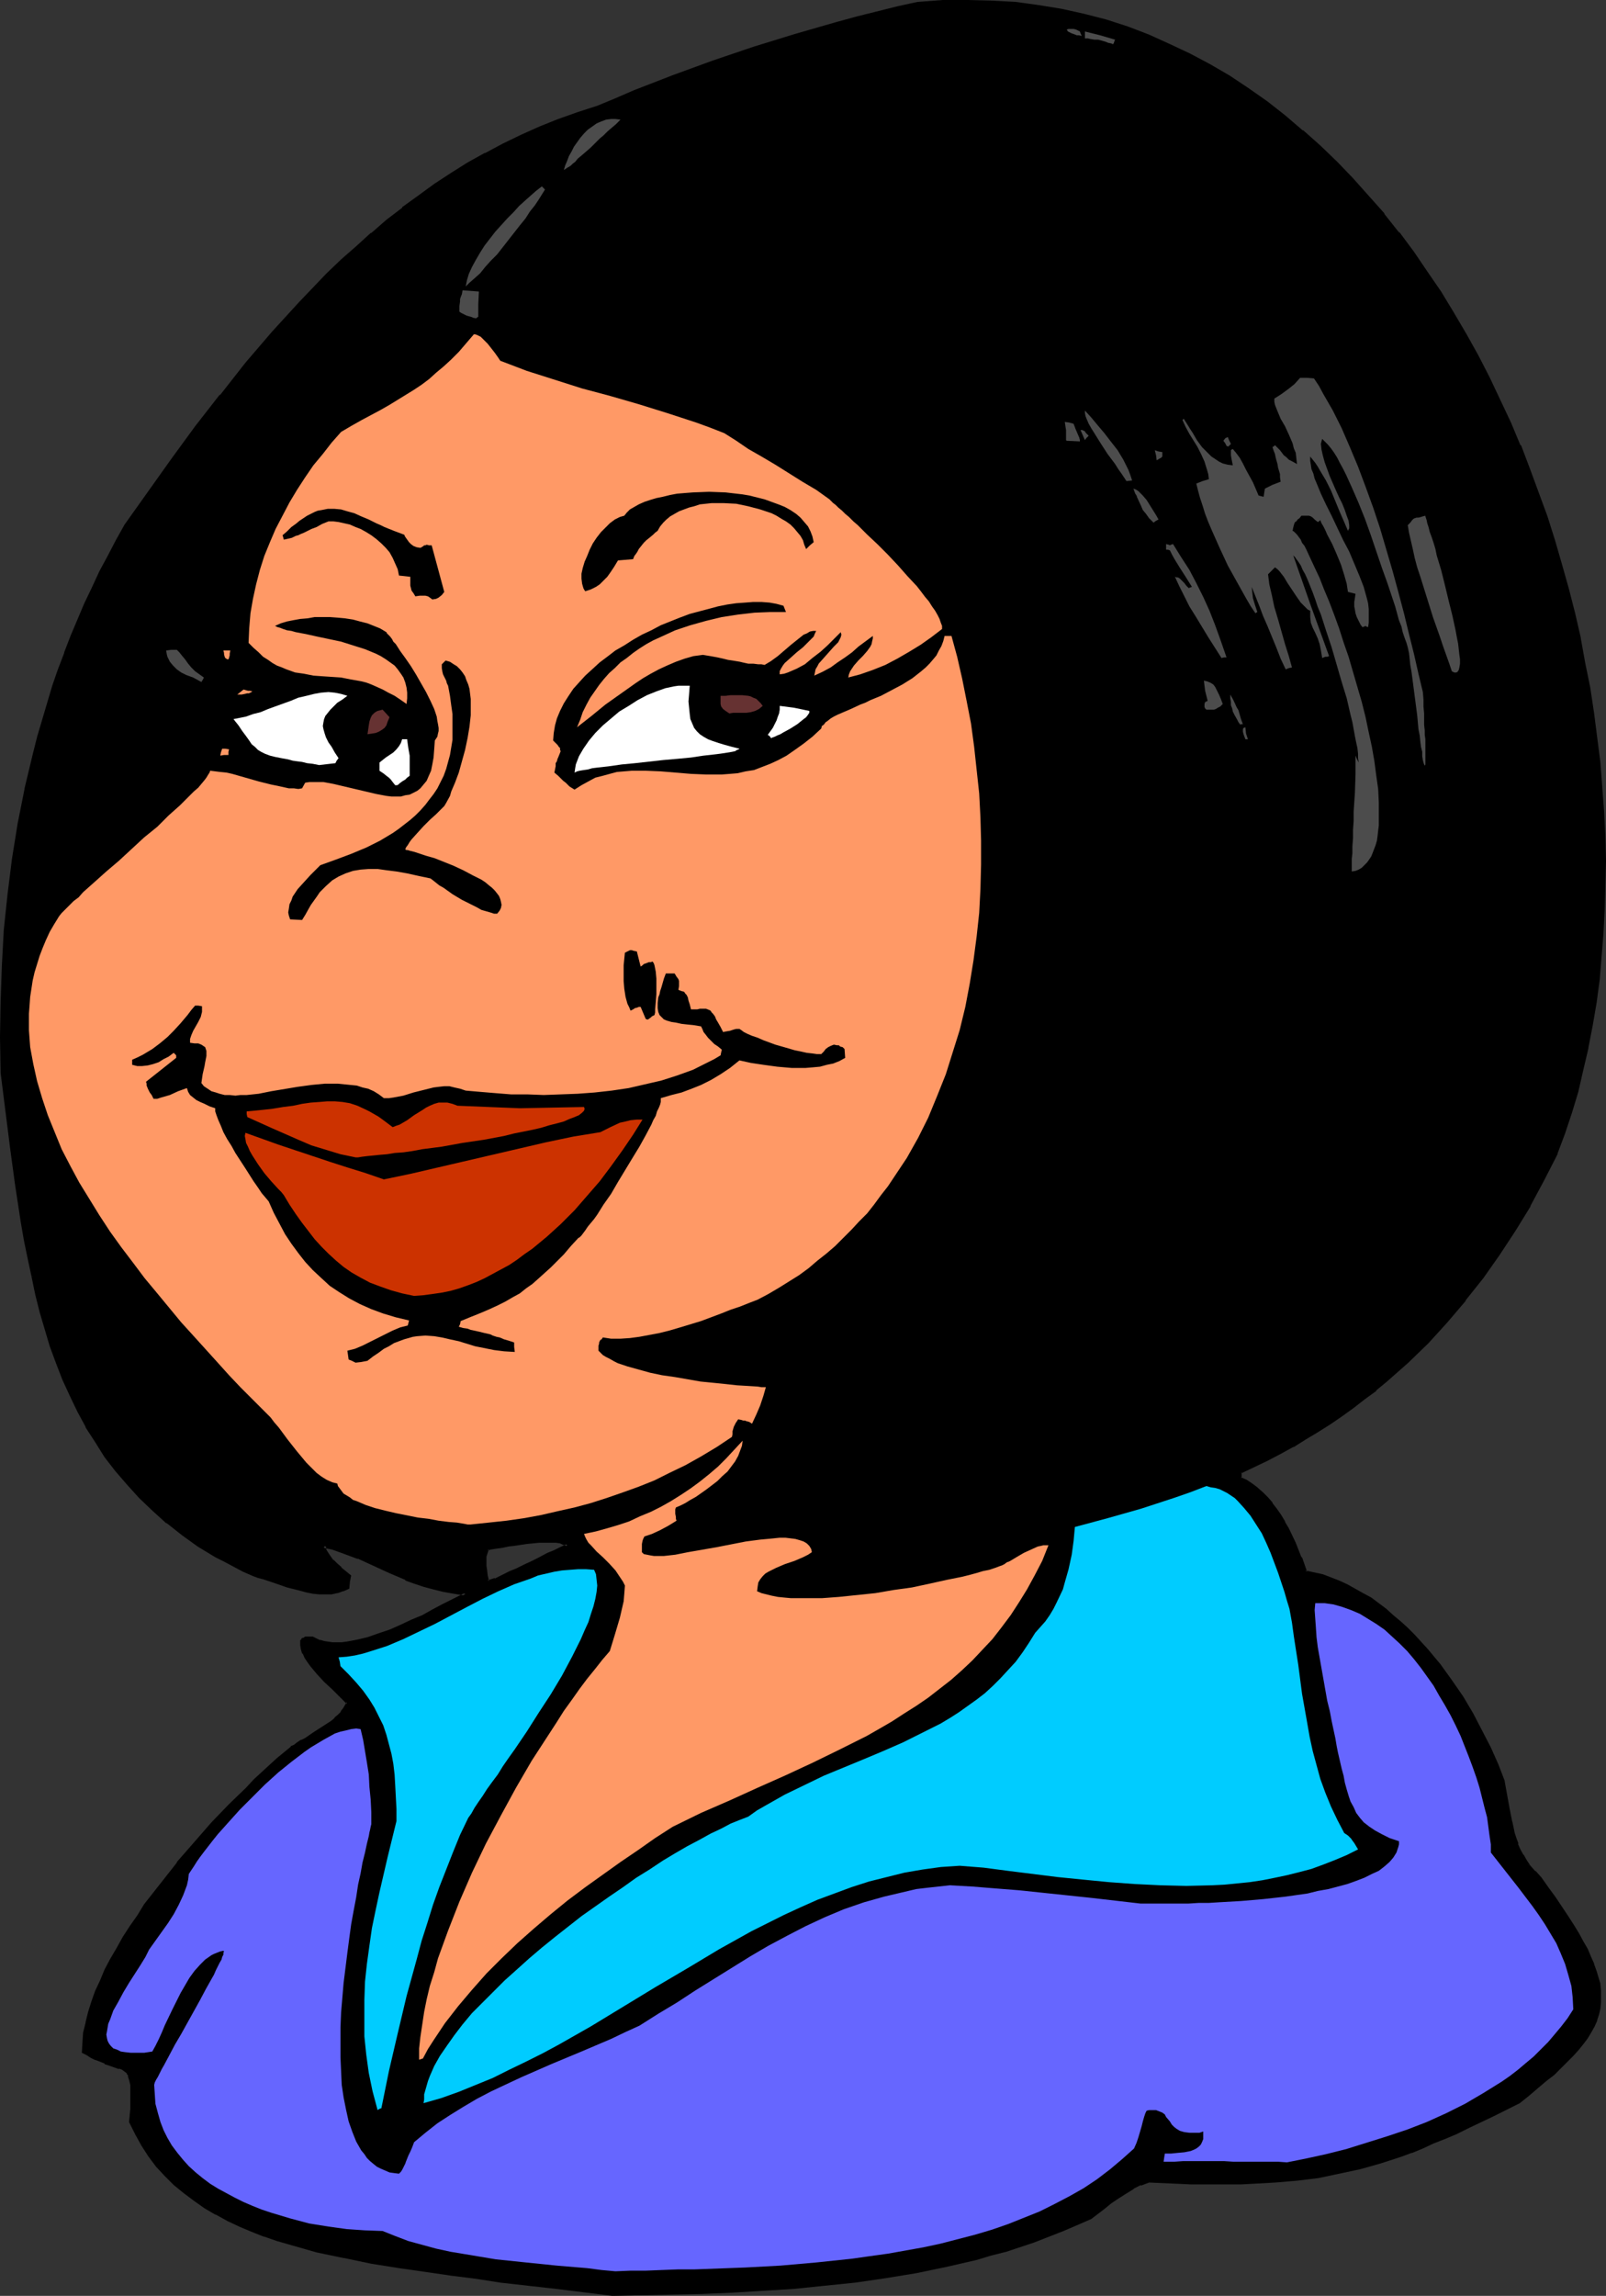 <?xml version="1.0" encoding="UTF-8" standalone="no"?>
<svg
   version="1.0"
   width="109.107mm"
   height="155.882mm"
   id="svg44"
   sodipodi:docname="Happy 10.wmf"
   xmlns:inkscape="http://www.inkscape.org/namespaces/inkscape"
   xmlns:sodipodi="http://sodipodi.sourceforge.net/DTD/sodipodi-0.dtd"
   xmlns="http://www.w3.org/2000/svg"
   xmlns:svg="http://www.w3.org/2000/svg">
  <rect width="100%" height="100%" fill="#333333" stroke="none"/>
  <sodipodi:namedview
     id="namedview44"
     pagecolor="#ffffff"
     bordercolor="#000000"
     borderopacity="0.25"
     inkscape:showpageshadow="2"
     inkscape:pageopacity="0.0"
     inkscape:pagecheckerboard="0"
     inkscape:deskcolor="#d1d1d1"
     inkscape:document-units="mm" />
  <defs
     id="defs1">
    <pattern
       id="WMFhbasepattern"
       patternUnits="userSpaceOnUse"
       width="6"
       height="6"
       x="0"
       y="0" />
  </defs>
  <path
     style="fill:#000000;fill-opacity:1;fill-rule:evenodd;stroke:none"
     d="m 125.231,405.917 h 0.485 l 0.485,-0.162 0.485,-0.162 0.485,-0.162 0.646,-0.323 0.97,-0.485 0.97,-0.485 1.293,-0.485 0.808,-0.485 0.808,-0.323 0.97,-0.485 0.97,-0.485 2.101,-0.97 1.293,-0.646 1.293,-0.646 1.454,-0.646 1.616,-0.808 1.616,-0.808 1.777,-0.808 -0.808,-0.485 -1.131,-0.323 -1.131,-0.162 -1.293,-0.162 h -1.454 -1.616 l -3.07,0.323 -3.232,0.485 -1.454,0.323 -1.454,0.162 -1.293,0.323 -1.131,0.162 -0.808,0.162 h -0.323 l -0.323,0.162 -0.323,0.97 -0.323,0.808 -0.162,0.808 v 0.97 0.808 l 0.162,1.131 0.323,1.293 0.162,0.808 z m 32.156,182.76 -14.543,-1.616 -14.381,-1.616 -2.909,-0.485 -3.07,-0.485 -6.464,-0.97 -6.625,-0.808 -6.948,-1.131 -6.948,-1.131 -7.11,-1.293 -6.948,-1.616 -3.393,-0.808 -3.555,-0.97 -3.232,-1.131 -3.393,-0.97 -3.232,-1.293 -3.07,-1.454 -3.07,-1.454 -2.909,-1.454 -2.909,-1.778 -2.747,-1.778 -2.585,-1.939 -2.424,-2.101 -2.424,-2.262 -2.101,-2.424 -1.939,-2.585 -1.777,-2.585 -1.616,-2.909 -1.454,-3.07 v -1.616 l 0.162,-1.616 v -1.293 -1.293 -2.909 -0.808 l -0.162,-0.808 v -0.646 l -0.323,-0.97 -0.485,-0.646 -0.485,-0.646 -0.808,-0.485 -0.808,-0.323 -0.97,-0.323 -1.293,-0.485 -1.454,-0.485 -1.616,-0.646 -0.97,-0.485 -0.97,-0.323 -0.97,-0.646 -1.131,-0.646 0.162,-2.424 0.323,-2.424 0.485,-2.585 0.646,-2.585 0.808,-2.585 1.131,-2.747 1.131,-2.747 1.293,-2.747 1.454,-2.747 1.454,-2.747 1.616,-2.747 1.777,-2.909 1.939,-2.747 1.939,-2.747 4.04,-5.494 4.201,-5.332 4.363,-5.171 4.524,-5.009 4.524,-4.686 2.101,-2.101 2.101,-2.262 2.101,-1.939 2.101,-1.939 1.939,-1.778 1.939,-1.778 1.777,-1.454 1.777,-1.454 0.646,-0.485 0.97,-0.646 0.97,-0.485 0.97,-0.646 2.262,-1.454 2.262,-1.454 2.101,-1.454 0.97,-0.808 0.97,-0.97 0.646,-0.808 0.646,-0.808 0.646,-0.808 0.323,-0.808 -0.97,-0.808 -0.808,-0.97 -2.101,-1.939 -1.939,-1.939 -1.939,-1.939 -1.616,-2.101 -0.808,-0.97 -0.646,-0.97 -0.485,-1.131 -0.323,-0.97 -0.323,-0.97 v -1.131 l 0.323,-0.323 0.323,-0.162 0.485,-0.162 0.646,-0.162 h 0.97 l 0.97,0.485 0.97,0.485 0.97,0.323 1.131,0.162 h 1.131 l 1.131,0.162 1.293,-0.162 h 1.293 l 2.585,-0.485 2.909,-0.808 2.747,-0.97 2.909,-0.97 2.909,-1.131 2.747,-1.293 2.747,-1.293 2.585,-1.293 2.424,-1.293 2.262,-1.293 1.939,-0.97 0.97,-0.485 0.323,-0.162 0.485,-0.323 -3.07,-0.323 -2.585,-0.485 -2.747,-0.646 -2.424,-0.808 -2.262,-0.646 -2.262,-0.97 -4.201,-1.778 -8.079,-3.717 -4.201,-1.616 -2.262,-0.646 -2.424,-0.646 0.323,0.97 0.485,0.808 0.646,1.131 0.808,0.97 0.97,0.97 1.131,0.97 2.262,1.939 -0.162,1.293 -0.162,1.616 -1.293,0.646 -1.454,0.485 -1.454,0.162 -1.616,0.162 -1.454,-0.162 -1.616,-0.162 -1.777,-0.323 -1.616,-0.323 -3.232,-0.97 -3.232,-0.97 -1.454,-0.646 -1.454,-0.323 -1.293,-0.485 -1.293,-0.323 -2.585,-1.131 -2.424,-1.293 -2.424,-1.293 -2.262,-1.293 -4.363,-2.585 -4.201,-2.909 -3.878,-3.07 -3.555,-3.07 -3.393,-3.232 -3.232,-3.393 -2.909,-3.555 -2.747,-3.717 -2.424,-3.717 -2.424,-3.878 -2.101,-3.878 -1.939,-4.04 -1.777,-4.201 -1.616,-4.201 -1.616,-4.363 -1.293,-4.363 -1.293,-4.363 -1.131,-4.525 -1.131,-4.525 -0.97,-4.686 -0.808,-4.525 -0.808,-4.686 -1.454,-9.534 -1.293,-9.534 -2.424,-19.229 -0.323,-9.211 0.162,-9.211 0.323,-9.211 0.646,-9.049 0.97,-9.211 1.131,-9.049 1.454,-8.888 1.777,-9.049 1.939,-8.888 1.293,-4.363 1.131,-4.363 1.293,-4.363 1.454,-4.363 1.454,-4.201 1.616,-4.363 1.616,-4.201 1.616,-4.201 1.777,-4.201 1.939,-4.04 1.939,-4.04 2.101,-4.04 2.101,-4.04 2.262,-4.04 5.979,-8.403 5.979,-8.403 6.302,-8.241 6.302,-8.241 6.464,-8.08 6.787,-7.918 6.948,-7.595 3.555,-3.717 3.555,-3.717 3.717,-3.555 3.717,-3.555 3.878,-3.232 3.878,-3.393 4.04,-3.07 4.201,-3.07 4.04,-2.909 4.363,-2.909 4.363,-2.585 4.363,-2.585 4.524,-2.424 4.686,-2.262 4.686,-2.101 4.848,-1.939 5.009,-1.778 5.009,-1.616 4.686,-1.939 4.848,-1.939 5.009,-1.939 5.009,-1.939 10.18,-3.717 10.503,-3.555 10.503,-3.393 10.503,-3.07 5.332,-1.293 5.171,-1.454 5.332,-1.131 5.171,-1.131 6.302,-0.485 6.302,-0.162 6.302,0.162 5.979,0.485 5.979,0.646 5.817,1.131 5.817,1.293 5.656,1.454 5.494,1.778 5.494,2.101 5.332,2.262 5.171,2.424 5.171,2.747 5.009,2.909 4.848,3.232 4.686,3.393 4.686,3.555 4.524,3.717 4.363,4.04 4.363,4.04 4.201,4.363 4.04,4.525 3.878,4.525 3.878,4.848 3.555,4.848 3.555,5.171 3.393,5.171 3.393,5.171 3.232,5.494 3.07,5.494 2.909,5.656 2.747,5.817 2.585,5.817 2.585,5.817 2.424,5.979 2.262,6.14 2.101,6.14 1.939,6.14 1.939,6.14 1.616,6.302 1.616,6.302 1.454,6.302 1.293,6.302 1.131,6.464 1.131,6.302 0.808,6.302 0.646,6.302 0.646,6.464 0.323,6.302 0.323,6.302 0.162,6.302 v 6.14 l -0.162,6.14 -0.323,6.14 -0.485,5.979 -0.646,6.14 -0.808,5.817 -0.97,5.817 -0.97,5.817 -1.293,5.656 -1.454,5.494 -1.616,5.494 -1.616,5.171 -1.939,5.171 -3.393,6.787 -3.555,6.625 -3.878,6.464 -4.04,6.14 -4.201,5.817 -4.524,5.817 -4.686,5.494 -4.848,5.333 -5.171,5.009 -5.332,4.848 -2.909,2.262 -2.747,2.262 -2.909,2.262 -3.07,2.101 -2.909,2.101 -3.07,1.939 -3.232,1.939 -3.232,1.939 -3.232,1.778 -3.393,1.616 -3.393,1.778 -3.393,1.616 v 1.616 l 1.454,0.808 1.454,0.808 1.293,0.97 1.293,1.293 1.293,1.131 1.131,1.454 1.131,1.454 1.131,1.616 0.97,1.778 0.97,1.778 1.616,3.555 1.616,3.717 1.293,3.717 2.262,0.323 2.101,0.646 2.101,0.646 2.101,0.808 2.101,0.97 4.04,2.262 1.939,1.293 1.939,1.293 1.939,1.454 1.939,1.454 1.777,1.616 1.777,1.778 1.777,1.778 3.393,3.555 3.232,3.878 2.909,4.201 2.909,4.201 2.585,4.363 2.262,4.201 2.262,4.363 1.777,4.363 1.616,4.201 0.485,1.939 0.323,1.778 0.646,3.393 0.485,3.232 0.808,3.07 0.323,1.454 0.485,1.293 0.646,1.454 0.646,1.454 0.97,1.293 0.97,1.454 1.293,1.454 1.293,1.454 2.101,2.747 1.777,2.585 1.616,2.424 1.616,2.424 1.454,2.262 1.293,2.101 1.131,1.939 1.131,1.939 0.808,1.939 0.808,1.778 0.646,1.778 0.485,1.778 0.323,1.616 0.323,1.616 v 1.616 1.454 l -0.162,1.454 -0.485,1.616 -0.323,1.293 -0.646,1.616 -0.808,1.454 -0.97,1.454 -0.97,1.454 -1.293,1.616 -1.293,1.454 -1.616,1.616 -1.616,1.616 -1.777,1.616 -1.939,1.616 -2.262,1.939 -2.262,1.778 -2.424,1.939 -3.393,1.778 -3.232,1.616 -3.232,1.616 -3.232,1.454 -2.909,1.454 -3.07,1.293 -2.909,1.131 -2.747,1.131 -2.747,1.131 -2.747,0.97 -5.332,1.778 -5.332,1.454 -5.332,1.293 -5.171,0.97 -5.494,0.808 -5.494,0.485 -5.817,0.323 h -3.07 l -3.07,0.162 h -3.232 l -3.232,-0.162 h -3.393 l -3.393,-0.162 h -3.717 l -3.717,-0.162 -2.101,0.646 -1.939,0.97 -1.939,1.131 -1.777,1.293 -1.939,1.293 -1.777,1.293 -3.555,2.747 -3.555,1.616 -3.555,1.454 -3.555,1.454 -3.555,1.293 -7.433,2.424 -3.717,1.131 -3.878,0.97 -7.595,1.939 -7.756,1.454 -7.918,1.293 -7.918,1.131 -7.918,0.97 -7.756,0.808 -7.918,0.485 -7.918,0.485 -7.756,0.323 -7.756,0.162 -7.595,0.162 z"
     id="path1" />
  <path
     style="fill:#000000;fill-opacity:1;fill-rule:evenodd;stroke:none"
     d="m 124.907,406.24 h 0.808 l 0.646,-0.162 0.323,-0.162 0.646,-0.162 v 0 l 0.646,-0.323 0.97,-0.323 0.97,-0.646 1.293,-0.485 0.808,-0.485 0.808,-0.323 0.97,-0.485 0.97,-0.485 2.101,-0.97 1.293,-0.646 2.747,-1.293 1.616,-0.808 1.616,-0.808 2.424,-1.131 -1.454,-0.808 -1.131,-0.485 v 0 l -1.131,-0.162 h -1.454 -1.454 -1.616 v 0 l -3.232,0.323 -3.07,0.485 -1.616,0.162 -1.293,0.323 -1.293,0.162 -1.131,0.162 -0.808,0.162 -0.485,0.162 -0.485,0.162 -0.485,1.131 -0.323,0.808 v 0.97 0.97 0.808 0 l 0.162,1.131 0.162,1.293 0.162,0.808 0.323,1.131 0.646,-0.485 -0.162,-0.808 -0.162,-0.646 -0.162,-1.454 -0.162,-0.97 v 0 -0.808 -0.97 0.162 -0.97 0.162 l 0.323,-0.97 0.323,-0.97 -0.323,0.323 h 0.323 l 0.323,-0.162 0.97,-0.162 1.131,-0.162 1.131,-0.162 1.454,-0.323 1.454,-0.162 3.232,-0.485 3.232,-0.323 h -0.162 1.616 1.454 v 0 h 1.293 l 1.131,0.162 v 0 l 0.97,0.485 v -0.162 l 0.808,0.485 v -0.646 l -1.777,0.808 -1.616,0.808 -1.616,0.646 -2.747,1.454 -1.293,0.646 -2.101,0.97 -0.97,0.485 -0.97,0.485 -0.808,0.323 -0.808,0.323 -1.293,0.646 -0.97,0.485 -0.97,0.485 -0.646,0.323 v -0.162 l -0.485,0.162 -0.485,0.162 -0.485,0.162 h 0.162 -0.485 l 0.323,0.323 z"
     id="path2" />
  <path
     style="fill:#000000;fill-opacity:1;fill-rule:evenodd;stroke:none"
     d="m 157.387,588.353 v 0 l -14.381,-1.778 -14.381,-1.616 -3.07,-0.485 -3.07,-0.485 -6.464,-0.808 -6.625,-0.97 -6.948,-0.97 -6.948,-1.131 -7.11,-1.454 h 0.162 l -6.948,-1.454 -3.555,-0.97 -3.393,-0.97 -3.393,-0.97 -3.232,-1.131 v 0 l -3.232,-1.293 v 0.162 l -3.07,-1.454 -3.07,-1.454 -2.909,-1.454 v 0 l -2.747,-1.778 -2.747,-1.778 -2.585,-1.939 v 0 l -2.585,-2.101 h 0.162 l -2.424,-2.262 -2.101,-2.424 v 0.162 l -1.939,-2.585 -1.777,-2.747 v 0.162 l -1.616,-2.909 -1.454,-3.07 v 0.162 l 0.162,-1.616 v 0 l 0.162,-1.454 v -1.454 -1.293 -3.07 -0.808 l -0.162,-0.646 -0.162,-0.646 v 0 l -0.323,-1.131 -0.485,-0.808 -0.646,-0.646 -0.646,-0.485 -0.97,-0.323 v 0 l -2.262,-0.808 -1.454,-0.485 v 0 l -1.616,-0.646 -0.97,-0.485 -0.97,-0.485 -0.97,-0.485 h 0.162 l -1.131,-0.646 0.162,0.323 0.162,-2.424 v 0.162 l 0.162,-2.585 0.646,-2.424 v 0 l 0.646,-2.585 0.808,-2.747 0.97,-2.585 v 0 l 1.131,-2.747 1.293,-2.747 1.454,-2.747 1.454,-2.747 v 0 l 1.616,-2.747 1.777,-2.747 1.939,-2.747 1.939,-2.909 4.04,-5.333 h -0.162 l 4.363,-5.494 v 0.162 l 4.363,-5.171 4.524,-5.009 4.363,-4.686 4.363,-4.363 2.101,-1.939 2.101,-1.939 1.939,-1.778 1.939,-1.778 1.777,-1.616 h -0.162 l 1.777,-1.454 v 0.162 l 0.808,-0.485 0.808,-0.646 0.97,-0.485 v 0 l 0.97,-0.646 h 0.162 l 2.101,-1.293 2.262,-1.454 2.101,-1.616 v 0 l 1.131,-0.808 v 0 l 0.97,-0.97 0.646,-0.808 h 0.162 l 0.646,-0.808 0.485,-0.97 v 0 l 0.485,-1.131 -2.101,-1.939 -1.939,-1.778 -1.939,-2.101 -1.939,-1.939 v 0 l -1.616,-1.939 v 0 l -0.808,-1.131 -0.646,-0.97 v 0.162 l -0.485,-1.131 v 0 l -0.323,-0.97 -0.162,-0.97 v 0.162 l -0.162,-1.131 -0.162,0.323 0.323,-0.323 v 0.162 l 0.323,-0.323 v 0 l 0.485,-0.162 h -0.162 0.646 v 0 h 0.97 l -0.162,-0.162 0.808,0.646 v 0 l 1.131,0.323 v 0 l 0.97,0.323 h 0.162 l 1.131,0.162 1.131,0.162 v 0 h 1.131 1.293 v 0 l 1.293,-0.162 2.747,-0.485 v 0 l 2.747,-0.646 2.909,-0.97 2.909,-0.97 v -0.162 l 2.909,-1.131 2.747,-1.293 2.747,-1.293 2.585,-1.293 2.424,-1.293 2.262,-1.131 1.939,-1.131 0.97,-0.485 0.323,-0.162 1.454,-0.808 -4.04,-0.646 -2.747,-0.485 v 0 l -2.585,-0.646 -2.424,-0.646 -2.262,-0.808 v 0 l -2.262,-0.808 v 0 l -4.201,-1.778 -8.079,-3.717 v 0 l -4.363,-1.616 -2.101,-0.808 -3.07,-0.808 0.485,1.616 v 0.162 l 0.485,0.97 v 0 l 0.646,0.97 v 0 l 0.97,0.97 v 0.162 l 0.808,0.97 1.131,0.97 h 0.162 l 2.262,1.778 -0.162,-0.323 -0.323,1.454 -0.162,1.616 0.323,-0.323 -1.454,0.646 0.162,-0.162 -1.454,0.485 h 0.162 l -1.454,0.323 v 0 h -1.616 -1.454 v 0 l -1.616,-0.162 -1.616,-0.323 v 0 l -1.616,-0.485 -3.232,-0.808 -3.232,-1.131 -1.454,-0.485 -1.454,-0.485 -1.454,-0.485 -1.131,-0.323 v 0.162 l -2.585,-1.131 -2.424,-1.293 -2.424,-1.293 -2.262,-1.293 v 0 l -4.363,-2.747 -4.201,-2.747 -3.878,-3.07 h 0.162 l -3.555,-3.07 -3.555,-3.232 -3.07,-3.393 v 0 l -2.909,-3.555 v 0 l -2.747,-3.555 -2.424,-3.878 -2.424,-3.717 v 0 l -2.101,-3.878 -1.939,-4.04 -1.777,-4.201 v 0 l -1.616,-4.201 v 0 l -1.616,-4.201 -1.293,-4.363 -1.293,-4.525 -1.131,-4.525 -0.97,-4.525 v 0 l -0.808,0.162 v 0 l 0.97,4.686 1.131,4.525 1.293,4.363 1.293,4.363 1.616,4.363 v 0 l 1.616,4.201 v 0 l 1.939,4.201 1.939,4.04 2.101,3.878 v 0.162 l 2.424,3.717 2.424,3.878 2.747,3.555 v 0 l 3.07,3.555 v 0 l 3.07,3.393 3.393,3.232 3.555,3.232 h 0.162 l 3.878,3.07 4.04,2.909 4.524,2.747 v 0 l 2.262,1.131 2.424,1.293 2.424,1.293 2.585,1.131 v 0 l 1.293,0.485 1.293,0.323 1.454,0.485 1.454,0.485 3.232,1.131 3.232,0.808 1.777,0.485 v 0 l 1.616,0.323 1.616,0.162 h 0.162 1.454 1.616 v 0 l 1.454,-0.323 h 0.162 l 1.293,-0.485 h 0.162 l 1.454,-0.646 0.162,-1.778 0.323,-1.616 -2.585,-2.101 h 0.162 l -1.131,-0.97 -0.97,-0.97 v 0.162 l -0.808,-1.131 v 0 l -0.646,-0.97 v 0 l -0.485,-0.808 h 0.162 l -0.323,-0.97 -0.485,0.646 2.262,0.485 2.262,0.808 4.363,1.616 -0.162,-0.162 8.079,3.717 4.201,1.778 v 0.162 l 2.262,0.808 v 0 l 2.424,0.808 2.424,0.646 2.585,0.646 v 0 l 2.747,0.485 2.909,0.485 v -0.808 l -0.485,0.323 -0.323,0.162 -0.97,0.485 -1.939,0.97 -2.262,1.131 -2.424,1.293 -2.585,1.454 -2.747,1.131 -2.747,1.293 -2.909,1.293 v 0 l -2.909,0.97 -2.747,0.97 -2.747,0.646 v 0 l -2.585,0.485 -1.293,0.162 v 0 h -1.293 -1.131 v 0 l -1.131,-0.162 -1.131,-0.162 h 0.162 l -1.131,-0.323 0.162,0.162 -0.97,-0.485 v 0 l -0.97,-0.485 h -1.293 -0.646 l -0.485,0.323 h -0.162 l -0.323,0.162 v 0.162 l -0.323,0.323 v 1.293 l 0.162,0.97 0.323,1.131 h 0.162 l 0.485,1.131 v 0 l 0.646,0.97 0.808,1.131 v 0 l 1.616,1.939 v 0 l 1.939,2.101 2.101,1.939 1.939,1.939 1.777,1.778 v -0.485 l -0.485,0.808 v 0 l -0.485,0.808 -0.646,0.808 h 0.162 l -0.808,0.808 -0.97,0.808 h 0.162 l -0.97,0.808 v 0 l -2.262,1.454 -2.262,1.454 -2.101,1.454 v 0 l -0.97,0.485 h -0.162 l -0.97,0.646 -0.808,0.646 -0.808,0.323 v 0.162 l -1.777,1.454 v 0 l -1.777,1.454 -1.939,1.778 -1.939,1.778 -2.101,1.939 -1.939,2.101 -4.363,4.201 -4.524,4.686 -4.363,5.009 -4.524,5.171 v 0.162 l -4.201,5.333 v 0 l -4.201,5.333 -1.777,2.909 -1.939,2.747 -1.777,2.747 -1.616,2.909 v 0 l -1.616,2.747 -1.454,2.747 -1.131,2.747 -1.293,2.747 v 0 l -0.97,2.747 -0.808,2.585 -0.646,2.585 v 0.162 l -0.646,2.585 -0.162,2.424 v 0 l -0.162,2.747 1.293,0.646 v 0 l 0.97,0.646 0.97,0.485 0.97,0.323 1.616,0.646 v 0.162 l 1.454,0.485 2.262,0.808 v -0.162 l 0.808,0.323 v 0 l 0.646,0.485 v 0 l 0.646,0.485 h -0.162 l 0.485,0.646 h -0.162 l 0.323,0.97 v 0 l 0.162,0.646 0.162,0.646 v 0.808 0 2.909 1.293 1.293 0 l -0.162,1.454 v 0.162 l -0.162,1.616 1.616,3.232 1.616,2.909 v 0 l 1.777,2.747 1.939,2.585 v 0 l 2.262,2.424 2.262,2.262 v 0 l 2.585,2.101 v 0 l 2.585,1.939 2.747,1.939 2.747,1.616 h 0.162 l 2.909,1.616 3.07,1.454 3.07,1.293 v 0 l 3.232,1.293 h 0.162 l 3.232,1.131 3.393,0.97 3.393,0.97 3.393,0.97 6.948,1.454 h 0.162 l 6.948,1.454 7.11,1.131 6.787,0.97 6.625,0.97 6.464,0.808 3.07,0.485 3.07,0.485 14.381,1.616 14.381,1.778 h 0.162 z"
     id="path3" />
  <path
     style="fill:#000000;fill-opacity:1;fill-rule:evenodd;stroke:none"
     d="m 8.887,327.384 -0.97,-4.525 -0.97,-4.686 -0.808,-4.686 -1.454,-9.372 -1.293,-9.534 -2.424,-19.229 v 0 l -0.162,-9.211 0.162,-9.211 0.323,-9.211 0.485,-9.049 v 0 l 0.97,-9.049 1.131,-9.211 1.454,-8.888 1.777,-9.049 v 0.162 l 2.101,-8.888 1.131,-4.363 1.293,-4.363 1.293,-4.363 1.293,-4.363 1.454,-4.363 1.616,-4.201 v 0.162 l 1.616,-4.363 v 0 l 1.616,-4.201 1.939,-4.201 1.777,-4.04 2.101,-4.04 1.939,-4.04 2.262,-4.04 2.262,-4.04 v 0.162 l 5.817,-8.403 5.979,-8.403 6.302,-8.403 6.302,-8.241 h -0.162 l 6.625,-8.08 v 0.162 l 6.625,-7.918 6.948,-7.756 3.555,-3.717 3.717,-3.555 3.717,-3.555 3.717,-3.555 3.878,-3.393 v 0 l 3.878,-3.232 4.04,-3.232 v 0.162 l 4.04,-3.07 4.201,-2.909 4.201,-2.909 4.363,-2.585 4.363,-2.585 v 0 l 4.524,-2.424 4.686,-2.262 4.686,-2.101 4.848,-1.939 v 0.162 l 4.848,-1.778 5.171,-1.616 v -0.162 l 4.686,-1.939 4.848,-1.939 v 0 l 5.009,-1.939 5.009,-1.939 v 0 l 10.18,-3.717 10.503,-3.555 10.503,-3.232 10.503,-3.07 5.332,-1.454 5.171,-1.293 5.332,-1.293 5.171,-1.131 h -0.162 l 6.464,-0.485 h -0.162 6.302 l 6.302,0.162 h -0.162 l 6.14,0.323 5.979,0.808 5.817,0.97 v 0 l 5.656,1.293 5.656,1.454 5.494,1.778 5.494,2.101 v 0 l 5.332,2.262 5.171,2.424 5.009,2.747 v 0 l 5.009,3.07 4.848,3.07 4.848,3.393 4.524,3.555 v 0 l 4.686,3.717 h -0.162 l 4.363,3.878 4.363,4.201 4.201,4.363 4.04,4.363 3.878,4.686 v 0 l 3.878,4.686 h -0.162 l 3.717,5.009 3.555,5.009 3.393,5.171 3.393,5.333 3.232,5.333 v 0 l 2.909,5.494 3.07,5.656 2.747,5.817 2.585,5.817 2.585,5.817 v 0 l 2.262,5.979 v 0 l 2.262,6.14 2.262,5.979 1.939,6.14 1.777,6.302 1.777,6.302 1.616,6.14 1.454,6.464 v 0 l 1.131,6.302 1.293,6.302 0.97,6.302 0.808,6.464 0.808,6.302 0.485,6.302 v 0 l 0.485,6.302 0.323,6.302 0.162,6.302 -0.162,6.14 -0.162,6.14 -0.323,6.14 v 0 l -0.485,5.979 -0.485,5.979 -0.808,5.979 -0.97,5.817 -1.131,5.656 v 0 l -1.293,5.656 -1.293,5.494 -1.616,5.494 -1.777,5.333 -1.939,5.171 0.162,-0.162 -3.393,6.787 -3.717,6.625 v 0 l -3.717,6.302 -4.04,6.14 -4.201,5.979 -4.524,5.656 v 0 l -4.686,5.494 -4.848,5.333 -5.171,5.009 -5.332,4.848 v 0 l -2.747,2.424 v -0.162 l -2.909,2.262 -2.747,2.262 -3.07,2.101 -3.07,2.101 -3.07,1.939 -3.07,1.939 -3.232,1.778 v 0 l -3.232,1.939 -3.393,1.616 -3.393,1.778 -3.717,1.616 v 2.262 l 1.777,0.808 h -0.162 l 1.454,0.808 1.454,1.131 -0.162,-0.162 1.454,1.131 1.131,1.293 1.293,1.454 -0.162,-0.162 1.131,1.616 1.131,1.616 0.97,1.616 v 0 l 0.97,1.778 1.616,3.555 1.616,3.717 v 0 l 1.293,3.878 2.424,0.485 v 0 l 2.101,0.646 2.101,0.646 v 0 l 2.101,0.808 v -0.162 l 2.101,0.97 4.04,2.262 v 0 l 1.939,1.293 1.939,1.293 1.939,1.454 h -0.162 l 1.939,1.454 1.777,1.616 1.777,1.778 1.777,1.616 3.393,3.717 v 0 l 3.232,3.878 v 0 l 2.909,4.04 2.909,4.201 2.424,4.363 v 0 l 2.424,4.201 2.101,4.363 1.939,4.363 v 0 l 1.616,4.201 v -0.162 l 0.323,1.939 0.97,5.333 0.646,3.07 v 0.162 l 0.646,2.909 0.485,1.454 0.485,1.454 v 0 l 0.646,1.454 0.646,1.454 v 0 l 0.97,1.454 1.616,0.97 -0.97,-1.454 -0.808,-1.454 v 0.162 l -0.808,-1.454 -0.646,-1.454 h 0.162 l -0.485,-1.293 -0.485,-1.454 -0.646,-3.07 v 0.162 l -0.646,-3.232 -0.97,-5.333 -0.323,-1.778 v -0.162 l -1.616,-4.201 v 0 l -1.939,-4.363 -2.262,-4.363 -2.262,-4.363 v 0 l -2.585,-4.363 -2.909,-4.201 -2.909,-4.04 v 0 l -3.232,-3.878 v 0 l -3.393,-3.717 -1.777,-1.778 -1.777,-1.616 -1.939,-1.616 -1.777,-1.616 v 0 l -1.939,-1.454 -1.939,-1.454 -2.101,-1.131 v 0 l -4.04,-2.262 -2.101,-0.97 v 0 l -2.101,-0.808 v 0 l -2.101,-0.808 -2.262,-0.485 v 0 l -2.262,-0.485 0.485,0.323 -1.293,-3.717 h -0.162 l -1.454,-3.717 -1.777,-3.717 -0.97,-1.616 v -0.162 l -0.97,-1.616 -1.131,-1.616 -1.131,-1.454 v -0.162 l -1.131,-1.293 -1.293,-1.293 -1.293,-1.131 -0.162,-0.162 -1.293,-0.97 -1.454,-0.97 v 0 l -1.454,-0.646 0.162,0.323 v -1.616 l -0.162,0.323 3.393,-1.616 3.393,-1.616 3.393,-1.778 3.232,-1.778 h 0.162 l 3.07,-1.939 3.232,-1.939 3.07,-1.939 3.07,-2.101 2.909,-2.101 2.909,-2.262 2.909,-2.101 v -0.162 l 2.747,-2.262 v 0 l 5.494,-4.848 5.171,-5.009 4.848,-5.332 4.686,-5.494 v -0.162 l 4.524,-5.656 4.201,-5.979 4.04,-6.14 3.878,-6.302 v -0.162 l 3.555,-6.625 3.393,-6.625 v -0.162 l 1.939,-5.171 1.777,-5.333 1.616,-5.332 1.293,-5.656 1.293,-5.494 v -0.162 l 1.131,-5.817 0.97,-5.656 0.808,-5.979 0.485,-5.979 0.485,-5.979 v -0.162 l 0.323,-6.14 0.162,-6.14 0.162,-6.14 -0.162,-6.302 -0.323,-6.302 -0.485,-6.302 v -0.162 l -0.485,-6.302 -0.808,-6.302 -0.808,-6.302 -0.97,-6.464 -1.293,-6.302 -1.131,-6.302 v -0.162 l -1.454,-6.302 -1.616,-6.302 -1.777,-6.302 -1.777,-6.14 -1.939,-6.14 -2.262,-6.14 -2.262,-6.14 v 0 l -2.262,-5.979 h -0.162 l -2.424,-5.817 -2.747,-5.817 -2.747,-5.817 -2.909,-5.656 -3.07,-5.494 v 0 l -3.232,-5.494 -3.232,-5.333 -3.555,-5.171 -3.393,-5.009 -3.717,-5.009 h -0.162 l -3.717,-4.686 v -0.162 l -4.04,-4.525 -4.04,-4.525 -4.04,-4.201 -4.363,-4.201 -4.363,-3.878 h -0.162 l -4.524,-3.878 v 0 l -4.524,-3.555 -4.848,-3.393 -4.848,-3.232 -5.009,-2.909 v 0 l -5.171,-2.747 -5.171,-2.424 -5.332,-2.424 v 0 l -5.494,-2.101 -5.494,-1.778 -5.656,-1.454 -5.817,-1.293 v 0 L 266.62,1.293 260.803,0.485 254.663,0.162 v 0 L 248.361,0 h -6.302 v 0 l -6.302,0.485 h -0.162 l -5.171,1.131 -5.171,1.293 -5.171,1.293 -5.332,1.454 -10.665,3.07 -10.503,3.232 -10.503,3.555 -10.18,3.717 v 0 l -5.009,1.939 -5.009,1.939 v 0 l -4.848,2.101 -4.686,1.939 v 0 l -5.009,1.616 -5.009,1.778 v 0 l -4.848,1.939 -4.686,2.101 -4.686,2.262 -4.524,2.424 h -0.162 l -4.363,2.424 -4.363,2.747 -4.201,2.747 -4.201,3.07 -4.04,2.909 v 0.162 l -4.04,3.07 -3.878,3.393 h -0.162 l -3.717,3.393 -3.878,3.393 -3.717,3.555 -3.555,3.717 -3.555,3.717 -6.948,7.595 -6.787,7.918 v 0 l -6.464,8.241 h -0.162 l -6.302,8.08 -6.14,8.403 -5.979,8.403 -5.979,8.403 v 0 l -2.262,4.04 -2.101,4.04 -2.101,3.878 -1.939,4.201 -1.939,4.04 -1.777,4.201 -1.777,4.201 v 0 l -1.616,4.201 v 0.162 l -1.616,4.201 -1.454,4.201 -1.293,4.363 -1.293,4.363 -1.293,4.363 -1.131,4.525 -2.101,8.726 v 0.162 l -1.777,8.888 -1.454,9.049 -1.131,9.049 -0.97,9.211 v 0 l -0.485,9.049 -0.323,9.211 L 0,266.141 l 0.162,9.211 v 0 l 2.424,19.229 1.293,9.534 1.454,9.534 0.808,4.686 0.97,4.686 0.97,4.525 z"
     id="path4" />
  <path
     style="fill:#000000;fill-opacity:1;fill-rule:evenodd;stroke:none"
     d="m 391.366,477.825 0.97,1.454 v 0 l 1.293,1.454 v 0 l 1.454,1.454 h -0.162 l 1.939,2.585 1.939,2.585 3.232,4.848 1.454,2.262 1.131,2.101 1.293,2.101 v -0.162 l 0.97,2.101 0.97,1.778 0.808,1.778 h -0.162 l 0.646,1.778 0.485,1.778 0.485,1.616 v -0.162 l 0.162,1.616 v 0 1.616 1.454 0 l -0.162,1.454 v 0 l -0.323,1.454 -0.485,1.454 v -0.162 l -0.646,1.616 -0.646,1.454 v -0.162 l -0.97,1.616 -0.97,1.454 -1.293,1.454 v 0 l -1.293,1.454 -1.454,1.616 -1.777,1.616 -1.777,1.616 -1.939,1.778 v 0 l -2.101,1.778 -2.262,1.778 v 0 l -2.424,1.939 v 0 l -6.787,3.393 -6.302,3.07 -3.07,1.293 -2.909,1.454 -2.909,1.131 -2.747,1.131 v 0 l -2.747,1.131 v 0 l -2.747,0.97 -5.332,1.778 -5.332,1.454 -5.171,1.131 v 0 l -5.332,1.131 -5.332,0.646 -5.656,0.485 h 0.162 l -5.817,0.323 -3.07,0.162 h -3.07 -3.232 -6.625 l -3.393,-0.162 -3.717,-0.162 -3.717,-0.162 -2.101,0.808 h -0.162 l -1.939,0.97 v 0 l -1.939,1.131 -1.939,1.293 -1.777,1.293 -1.777,1.293 -3.555,2.585 v 0 l -3.555,1.616 -3.555,1.616 v -0.162 l -3.555,1.454 h 0.162 l -3.717,1.454 -7.433,2.424 -3.717,0.97 -3.878,1.131 -7.595,1.778 v 0 l -7.756,1.616 -7.756,1.293 -7.918,1.131 -7.918,0.808 -7.918,0.808 h 0.162 l -7.918,0.485 -7.918,0.485 -7.756,0.323 -7.756,0.162 -15.028,0.323 v 0.808 l 15.028,-0.323 7.756,-0.162 7.756,-0.323 7.918,-0.485 7.918,-0.485 v 0 l 7.918,-0.808 7.918,-0.808 7.756,-1.131 7.918,-1.293 7.756,-1.616 v 0 l 7.756,-1.778 3.717,-1.131 3.878,-0.97 7.271,-2.424 3.717,-1.454 v 0 l 3.717,-1.454 v 0 l 3.393,-1.454 3.717,-1.616 3.393,-2.585 1.777,-1.454 1.939,-1.293 1.777,-1.131 2.101,-1.293 h -0.162 l 1.939,-0.97 v 0.162 l 2.101,-0.808 h -0.162 l 3.717,0.162 3.717,0.162 3.393,0.162 h 6.625 3.232 3.07 l 3.07,-0.162 5.817,-0.323 v 0 l 5.656,-0.485 5.332,-0.646 5.332,-1.131 v 0 l 5.332,-1.131 5.171,-1.454 5.494,-1.778 2.585,-0.97 h 0.162 l 2.747,-1.131 v 0 l 2.747,-1.293 2.909,-1.131 3.07,-1.293 2.909,-1.454 6.464,-3.07 6.787,-3.393 2.424,-1.939 v 0 l 2.262,-1.939 2.101,-1.778 v 0 l 2.101,-1.616 1.777,-1.778 1.616,-1.616 1.454,-1.454 1.454,-1.616 v 0 l 1.293,-1.616 0.97,-1.293 0.97,-1.616 v 0 l 0.808,-1.454 0.646,-1.454 v -0.162 l 0.485,-1.454 0.323,-1.454 v 0 l 0.162,-1.616 v 0 -1.454 -1.616 0 l -0.162,-1.616 v -0.162 l -0.485,-1.616 -0.485,-1.616 -0.646,-1.778 v -0.162 l -0.808,-1.778 -0.808,-1.939 -1.131,-1.939 v 0 l -1.131,-2.101 -1.293,-2.101 -1.454,-2.262 -3.232,-4.848 -1.777,-2.424 -1.939,-2.747 -0.162,-0.162 -1.293,-1.454 v 0.162 l -1.293,-1.454 v 0 z"
     id="path5" />
  <path
     style="fill:#6666ff;fill-opacity:1;fill-rule:evenodd;stroke:none"
     d="m 158.033,582.859 -3.555,-0.323 -3.717,-0.485 -7.756,-0.646 -7.918,-0.808 -7.756,-0.808 -3.878,-0.646 -3.878,-0.646 -3.878,-0.646 -3.717,-0.808 -3.555,-0.97 -3.555,-0.97 -3.393,-1.293 -3.232,-1.293 -4.524,-0.162 -4.686,-0.323 -4.686,-0.646 -5.009,-0.808 -4.848,-1.293 -4.848,-1.454 -2.424,-0.808 -2.424,-0.97 -2.262,-0.97 -2.262,-1.131 -2.101,-1.131 -2.101,-1.131 -2.101,-1.293 -1.939,-1.454 -1.777,-1.454 -1.777,-1.616 -1.454,-1.616 -1.454,-1.778 -1.454,-1.939 -1.131,-1.939 -0.97,-1.939 -0.808,-2.101 -0.646,-2.262 -0.646,-2.424 -0.162,-2.424 -0.162,-2.424 0.162,-0.646 0.323,-0.646 0.485,-0.808 0.485,-0.97 0.485,-0.97 0.646,-1.131 1.293,-2.424 1.454,-2.747 1.616,-2.747 3.232,-5.817 1.616,-2.909 1.454,-2.747 1.454,-2.585 0.646,-1.131 0.485,-1.131 0.485,-0.97 0.485,-0.97 0.485,-0.808 0.162,-0.646 0.323,-0.646 v -0.485 l 0.162,-0.323 -0.162,-0.162 -0.808,0.162 -0.808,0.323 -0.808,0.323 -0.646,0.323 -1.616,1.131 -1.293,1.293 -1.454,1.616 -1.293,1.778 -1.131,1.939 -1.131,1.939 -2.101,4.201 -1.939,4.04 -0.808,1.939 -0.808,1.778 -0.808,1.616 -0.808,1.454 -2.101,0.323 H 35.226 33.61 l -1.454,-0.162 -1.131,-0.162 -0.97,-0.485 -0.97,-0.323 -0.646,-0.646 -0.485,-0.646 -0.323,-0.646 -0.162,-0.646 -0.162,-0.97 0.162,-0.808 0.162,-0.97 0.162,-0.97 0.485,-1.131 0.808,-2.262 1.293,-2.262 1.293,-2.424 1.454,-2.424 1.454,-2.262 1.454,-2.262 1.293,-2.101 0.485,-0.97 0.485,-0.97 3.232,-4.525 1.616,-2.262 1.454,-2.262 1.293,-2.424 1.131,-2.424 0.485,-1.293 0.485,-1.293 0.323,-1.454 0.162,-1.454 0.646,-0.97 0.646,-0.97 0.808,-1.293 0.808,-1.131 0.97,-1.293 1.131,-1.454 1.131,-1.454 1.293,-1.616 2.747,-3.07 2.909,-3.232 3.232,-3.232 3.232,-3.232 3.393,-3.07 3.393,-2.747 3.393,-2.585 1.616,-1.131 1.616,-0.97 1.616,-0.97 1.454,-0.808 1.454,-0.808 1.454,-0.485 1.454,-0.323 1.293,-0.323 1.293,-0.162 1.131,0.162 0.646,2.747 0.485,2.909 0.485,2.909 0.485,3.07 0.162,3.232 0.323,3.232 0.162,3.232 v 3.07 l -0.162,0.646 -0.162,0.808 -0.162,0.646 -0.162,0.97 -0.485,1.939 -0.485,2.262 -0.646,2.585 -0.485,2.747 -0.646,2.909 -0.485,3.232 -0.646,3.393 -0.646,3.555 -0.485,3.555 -0.485,3.717 -0.97,7.756 -0.646,7.595 -0.162,3.878 v 3.878 3.717 l 0.162,3.555 0.162,3.555 0.485,3.232 0.646,3.232 0.646,2.909 0.97,2.747 0.97,2.424 0.646,1.131 0.646,1.131 0.808,0.97 0.646,0.97 0.808,0.808 0.97,0.808 0.808,0.646 0.97,0.485 1.131,0.485 1.131,0.485 1.131,0.162 1.293,0.162 0.485,-0.485 0.323,-0.485 0.323,-0.646 0.162,-0.323 0.323,-0.646 0.162,-0.485 0.323,-0.808 0.323,-0.808 0.485,-0.97 0.485,-1.131 0.485,-1.293 2.909,-2.424 3.07,-2.424 3.232,-2.101 3.393,-2.101 3.555,-2.101 3.717,-1.939 7.595,-3.555 7.756,-3.393 7.756,-3.232 7.595,-3.232 3.717,-1.778 3.555,-1.616 4.848,-3.07 4.848,-2.909 4.686,-3.07 4.686,-2.909 9.372,-5.817 4.686,-2.747 4.848,-2.585 4.686,-2.424 4.848,-2.262 5.009,-2.101 5.171,-1.778 5.171,-1.454 2.747,-0.646 2.747,-0.646 2.747,-0.646 2.747,-0.323 2.909,-0.323 2.909,-0.323 5.817,0.323 5.979,0.485 6.14,0.485 6.14,0.646 12.281,1.293 12.604,1.454 h 1.131 1.293 5.494 2.262 2.262 l 2.585,-0.162 h 2.585 l 2.585,-0.162 5.656,-0.323 5.656,-0.485 5.817,-0.646 5.656,-0.808 2.585,-0.646 2.747,-0.485 2.424,-0.646 2.424,-0.646 2.262,-0.808 2.101,-0.808 1.939,-0.97 1.777,-0.808 1.454,-1.131 1.293,-1.131 0.97,-1.131 0.808,-1.293 0.485,-1.454 0.162,-0.646 v -0.808 l -2.424,-0.808 -1.939,-0.97 -1.777,-0.97 -1.454,-0.97 -1.454,-1.131 -0.97,-1.131 -0.97,-1.293 -0.646,-1.454 -0.808,-1.454 -0.485,-1.454 -0.485,-1.616 -0.485,-1.778 -0.323,-1.778 -0.485,-1.778 -0.485,-2.101 -0.485,-2.101 -0.323,-1.616 -0.323,-1.939 -0.485,-2.262 -0.485,-2.262 -0.485,-2.585 -0.646,-2.585 -0.97,-5.494 -0.97,-5.494 -0.485,-2.747 -0.323,-2.585 -0.162,-2.424 -0.162,-2.262 -0.162,-2.262 0.162,-1.778 h 2.424 l 2.262,0.323 2.262,0.646 2.262,0.808 2.262,0.97 2.101,1.293 2.101,1.293 2.101,1.454 1.939,1.778 1.939,1.778 1.939,1.939 1.777,2.101 1.777,2.262 1.616,2.262 1.616,2.262 1.454,2.585 1.454,2.424 1.454,2.585 1.293,2.585 1.293,2.747 2.101,5.333 0.97,2.585 0.97,2.747 0.808,2.585 0.646,2.585 0.646,2.585 0.646,2.424 0.323,2.424 0.323,2.424 0.323,2.101 v 2.101 l 3.555,4.525 3.555,4.525 3.555,4.686 1.616,2.262 1.616,2.424 1.454,2.424 1.454,2.424 1.131,2.585 1.131,2.747 0.808,2.747 0.808,2.909 0.323,2.909 0.162,3.07 -1.454,2.262 -1.616,2.101 -1.616,1.939 -1.777,2.101 -1.777,1.778 -1.939,1.939 -1.939,1.616 -2.101,1.778 -2.101,1.616 -2.101,1.454 -4.686,2.909 -4.686,2.747 -4.848,2.424 -5.009,2.262 -5.009,1.939 -5.332,1.778 -5.171,1.616 -5.171,1.616 -5.171,1.293 -5.171,1.131 -4.848,0.97 -2.262,-0.162 h -1.939 -1.939 -3.393 -1.454 -2.747 l -2.424,-0.162 h -2.101 -1.777 -3.07 -1.293 -2.262 l -2.262,0.162 h -1.293 -1.454 l 0.162,-1.131 0.162,-0.97 h 1.616 l 1.616,-0.162 1.777,-0.162 1.616,-0.323 0.808,-0.323 0.646,-0.323 0.646,-0.485 0.485,-0.485 0.323,-0.646 0.323,-0.808 v -0.808 -1.131 l -0.97,0.323 h -0.97 -0.808 -0.808 l -1.293,-0.162 -1.131,-0.323 -0.808,-0.485 -0.646,-0.485 -0.646,-0.646 -0.485,-0.808 -0.97,-1.131 -0.323,-0.646 -0.646,-0.485 -0.808,-0.323 -0.808,-0.323 h -1.131 -0.646 l -0.646,0.162 -0.323,0.646 -0.323,0.97 -0.323,1.131 -0.323,1.293 -0.808,2.747 -0.485,1.454 -0.646,1.454 -3.07,2.747 -3.07,2.585 -3.393,2.585 -3.393,2.262 -3.717,2.101 -3.717,1.939 -3.878,1.939 -4.04,1.616 -4.04,1.616 -4.201,1.454 -4.363,1.293 -4.363,1.131 -4.363,1.131 -4.524,0.97 -4.524,0.808 -4.524,0.808 -4.686,0.646 -4.524,0.646 -9.211,0.97 -9.211,0.808 -9.049,0.485 -4.363,0.162 -4.363,0.162 -4.363,0.162 h -4.201 l -4.201,0.162 -4.04,0.162 h -3.878 z"
     id="path6" />
  <path
     style="fill:#00ccff;fill-opacity:1;fill-rule:evenodd;stroke:none"
     d="m 96.953,541.492 -1.293,-4.848 -0.97,-4.686 -0.646,-4.686 -0.485,-4.686 v -4.686 -4.686 l 0.162,-4.686 0.485,-4.525 0.646,-4.686 0.646,-4.525 0.97,-4.686 0.97,-4.525 2.101,-9.049 2.262,-9.211 v -3.07 l -0.162,-3.07 -0.162,-3.07 -0.162,-2.747 -0.323,-2.747 -0.485,-2.585 -0.646,-2.424 -0.646,-2.424 -0.808,-2.424 -1.131,-2.262 -1.131,-2.262 -1.293,-2.101 -1.616,-2.262 -1.777,-2.101 -1.939,-2.101 -2.101,-2.101 -0.162,-1.131 -0.323,-1.131 2.101,-0.162 2.101,-0.323 2.101,-0.485 2.101,-0.646 4.04,-1.293 4.201,-1.778 4.04,-1.939 4.04,-1.939 8.241,-4.363 4.04,-2.101 4.04,-1.939 4.04,-1.778 4.201,-1.454 1.939,-0.808 2.101,-0.485 2.101,-0.485 1.939,-0.323 2.101,-0.162 2.101,-0.162 h 1.939 l 2.101,0.162 0.485,1.131 0.162,1.454 0.162,1.454 -0.162,1.616 -0.323,1.778 -0.485,1.939 -0.646,1.939 -0.646,2.101 -0.97,2.101 -0.97,2.262 -1.131,2.262 -1.131,2.262 -2.585,4.848 -2.909,4.848 -3.07,4.686 -3.07,4.848 -3.07,4.525 -1.616,2.262 -1.454,2.101 -1.293,2.101 -1.454,1.939 -1.293,1.778 -1.131,1.778 -1.131,1.616 -0.97,1.454 -0.808,1.454 -0.808,1.131 -2.101,4.363 -1.777,4.363 -1.777,4.525 -1.777,4.525 -1.616,4.525 -1.454,4.686 -1.454,4.525 -1.293,4.848 -2.585,9.372 -2.262,9.534 -2.262,9.695 -1.939,9.534 -0.485,0.162 z"
     id="path7" />
  <path
     style="fill:#00ccff;fill-opacity:1;fill-rule:evenodd;stroke:none"
     d="m 108.749,539.714 0.162,-0.97 v -1.293 l 0.323,-1.131 0.323,-1.131 0.323,-1.131 0.485,-1.293 1.131,-2.585 1.454,-2.585 1.777,-2.585 1.939,-2.747 2.101,-2.747 2.424,-2.909 2.747,-2.747 2.747,-2.747 2.909,-2.909 3.07,-2.747 3.232,-2.909 3.232,-2.747 3.393,-2.747 6.787,-5.333 7.11,-5.009 3.555,-2.424 3.393,-2.424 3.393,-2.101 3.393,-2.262 3.232,-1.939 3.07,-1.778 3.07,-1.616 2.909,-1.616 2.747,-1.293 2.424,-1.293 2.424,-0.97 2.101,-0.808 2.262,-1.616 2.262,-1.293 4.848,-2.747 5.009,-2.424 5.009,-2.424 10.18,-4.201 5.009,-2.101 5.171,-2.262 4.848,-2.424 4.848,-2.424 2.424,-1.454 2.262,-1.454 2.262,-1.616 2.262,-1.616 2.101,-1.616 2.101,-1.939 1.939,-1.939 1.939,-2.101 1.939,-2.101 1.777,-2.424 1.616,-2.424 1.616,-2.585 1.293,-1.454 1.293,-1.454 1.131,-1.616 0.97,-1.616 0.808,-1.616 1.616,-3.393 0.485,-1.778 0.97,-3.393 0.808,-3.717 0.485,-3.555 0.323,-3.555 8.403,-2.262 8.564,-2.424 8.403,-2.747 4.201,-1.454 4.201,-1.616 1.131,0.323 1.131,0.162 1.131,0.323 0.97,0.485 0.97,0.485 0.97,0.646 0.97,0.646 0.808,0.808 1.616,1.778 1.616,1.939 1.454,2.262 1.454,2.262 1.131,2.424 1.131,2.585 0.97,2.585 0.97,2.585 0.808,2.424 0.808,2.424 0.646,2.262 0.646,2.101 0.646,3.555 0.485,3.555 1.131,7.272 0.97,7.433 1.293,7.272 0.646,3.717 0.808,3.717 0.97,3.555 0.97,3.555 1.293,3.555 1.454,3.555 1.616,3.393 1.777,3.393 0.97,0.646 0.808,0.808 0.323,0.485 0.485,0.646 0.485,0.808 0.485,0.808 -2.909,1.454 -3.07,1.293 -2.909,1.131 -3.07,1.131 -3.07,0.808 -3.232,0.808 -3.07,0.646 -3.232,0.646 -3.232,0.485 -3.232,0.323 -3.232,0.323 -3.232,0.162 -6.625,0.162 -6.625,-0.162 -6.625,-0.323 -6.625,-0.485 -6.625,-0.646 -6.464,-0.646 -6.464,-0.808 -6.464,-0.808 -6.14,-0.808 -6.14,-0.485 -4.848,0.323 -4.686,0.646 -4.686,0.808 -4.524,1.131 -4.524,1.131 -4.524,1.454 -4.363,1.616 -4.363,1.616 -4.363,1.939 -4.201,1.939 -4.201,2.101 -4.201,2.101 -8.403,4.686 -8.079,4.848 -8.241,4.848 -8.241,5.009 -8.241,5.009 -8.241,4.686 -4.201,2.262 -4.201,2.101 -4.363,2.101 -4.201,2.101 -4.363,1.778 -4.363,1.778 -4.524,1.616 z"
     id="path8" />
  <path
     style="fill:#ff9966;fill-opacity:1;fill-rule:evenodd;stroke:none"
     d="m 107.618,528.565 v -2.909 l 0.323,-2.909 0.485,-3.232 0.485,-3.232 0.646,-3.232 0.808,-3.393 1.131,-3.555 0.97,-3.555 1.293,-3.555 1.293,-3.555 1.454,-3.717 1.454,-3.717 3.232,-7.433 3.555,-7.433 3.878,-7.272 3.878,-7.11 4.04,-6.948 2.101,-3.232 2.101,-3.232 2.101,-3.232 1.939,-3.07 2.101,-2.909 1.939,-2.747 1.939,-2.585 2.101,-2.585 1.777,-2.262 1.939,-2.262 0.646,-2.101 0.646,-2.101 1.293,-4.363 0.485,-2.101 0.485,-2.101 0.162,-1.939 0.162,-2.101 -0.485,-0.97 -0.646,-0.97 -1.293,-1.939 -1.616,-1.778 -1.616,-1.616 -1.616,-1.454 -1.454,-1.616 -0.646,-0.646 -0.485,-0.808 -0.323,-0.646 -0.323,-0.808 3.07,-0.646 2.909,-0.808 2.747,-0.808 2.909,-0.97 2.747,-1.293 2.747,-1.131 2.585,-1.293 2.585,-1.454 2.585,-1.616 2.424,-1.616 2.424,-1.778 2.424,-1.939 2.262,-1.939 2.101,-2.101 2.101,-2.262 2.101,-2.262 -0.162,1.293 -0.485,1.293 -0.485,1.293 -0.808,1.454 -0.97,1.293 -0.97,1.293 -1.293,1.131 -1.293,1.293 -2.747,2.101 -2.747,1.939 -1.454,0.808 -1.293,0.808 -1.293,0.646 -1.131,0.485 -0.162,0.485 v 0.485 0.646 l 0.162,0.808 v 0.485 l 0.162,0.485 -2.101,1.293 -2.101,1.131 -2.101,0.97 -1.939,0.646 -0.323,0.646 -0.162,0.485 -0.162,0.808 v 0.808 1.293 l 0.485,0.485 0.808,0.162 0.808,0.162 0.97,0.162 h 1.293 1.293 l 1.454,-0.162 1.454,-0.162 1.616,-0.323 1.616,-0.323 3.717,-0.646 3.717,-0.646 7.433,-1.454 3.717,-0.485 1.777,-0.162 1.616,-0.162 1.616,-0.162 h 1.454 l 1.293,0.162 1.293,0.162 1.131,0.323 0.97,0.323 0.808,0.485 0.646,0.646 0.485,0.808 0.162,0.808 -0.97,0.646 -1.293,0.646 -2.262,0.97 -2.424,0.808 -2.262,0.97 -0.97,0.485 -0.97,0.485 -0.808,0.485 -0.646,0.646 -0.646,0.808 -0.485,0.808 -0.162,0.97 -0.162,1.293 1.131,0.485 1.293,0.323 1.293,0.323 1.616,0.323 1.616,0.162 1.777,0.162 h 1.777 1.939 2.101 2.101 l 4.363,-0.323 4.686,-0.485 4.686,-0.485 4.686,-0.808 4.686,-0.646 4.524,-0.97 4.363,-0.97 4.04,-0.808 1.939,-0.485 1.777,-0.485 1.616,-0.485 1.616,-0.323 1.454,-0.485 1.293,-0.485 0.485,-0.162 0.646,-0.323 0.646,-0.485 0.485,-0.162 0.323,-0.162 1.616,-0.97 1.939,-1.131 1.777,-0.808 1.777,-0.808 0.808,-0.162 0.646,-0.162 h 0.646 0.646 l -1.616,4.04 -1.939,3.717 -1.939,3.555 -2.101,3.393 -2.101,3.232 -2.424,3.232 -2.262,2.909 -2.585,2.747 -2.585,2.747 -2.747,2.585 -2.747,2.424 -2.909,2.262 -2.909,2.262 -3.07,2.101 -3.07,1.939 -3.232,2.101 -3.07,1.778 -3.393,1.939 -6.787,3.393 -6.948,3.393 -6.948,3.232 -7.271,3.232 -7.11,3.232 -7.433,3.232 -7.271,3.555 -4.524,2.909 -4.363,3.07 -4.524,3.07 -4.524,3.232 -4.524,3.232 -4.524,3.393 -4.363,3.555 -4.363,3.717 -4.201,3.717 -4.04,3.878 -3.878,3.878 -3.717,4.201 -3.555,4.201 -3.393,4.363 -2.909,4.363 -1.454,2.262 -1.293,2.424 -0.485,0.162 z"
     id="path9" />
  <path
     style="fill:#ff9966;fill-opacity:1;fill-rule:evenodd;stroke:none"
     d="m 120.868,391.212 h -0.808 l -0.808,-0.162 -0.97,-0.162 -0.97,-0.162 -2.101,-0.162 -2.585,-0.323 -2.585,-0.485 -2.747,-0.323 -5.656,-1.131 -2.747,-0.646 -2.585,-0.646 -2.424,-0.808 -2.262,-0.97 -0.97,-0.323 -0.808,-0.646 -0.808,-0.485 -0.808,-0.485 -0.485,-0.646 -0.485,-0.646 -0.485,-0.646 -0.162,-0.646 -1.293,-0.323 -1.454,-0.646 -1.293,-0.808 -1.293,-0.97 -1.293,-1.293 -1.293,-1.293 -2.424,-2.909 -2.424,-3.07 -2.262,-3.07 -1.131,-1.293 -0.97,-1.293 -1.131,-1.131 -0.97,-0.97 -2.747,-2.747 -2.909,-2.909 -2.909,-3.07 -2.909,-3.232 -3.07,-3.393 -3.07,-3.393 -3.232,-3.555 -3.07,-3.717 -3.07,-3.717 -3.232,-3.878 -2.909,-3.878 -3.07,-4.04 -2.909,-4.04 -2.747,-4.201 -2.585,-4.201 -2.585,-4.201 -2.262,-4.201 -2.262,-4.363 -1.777,-4.363 -1.777,-4.363 -1.454,-4.363 -1.293,-4.363 -0.97,-4.363 -0.808,-4.363 -0.323,-4.363 v -2.101 -2.101 l 0.162,-2.101 0.162,-2.262 0.323,-2.101 0.323,-2.101 0.485,-2.101 0.646,-2.101 0.646,-2.101 0.808,-2.101 0.808,-1.939 0.97,-2.101 1.131,-1.939 1.293,-2.101 0.646,-0.808 0.97,-0.97 0.97,-0.97 1.131,-1.131 1.293,-0.97 1.131,-1.293 1.454,-1.293 1.454,-1.293 3.07,-2.747 3.232,-2.747 6.464,-5.979 3.393,-2.747 2.909,-2.909 1.454,-1.293 1.454,-1.293 1.293,-1.293 1.131,-1.131 1.131,-1.131 1.131,-0.97 0.808,-0.97 0.808,-0.97 0.485,-0.646 0.485,-0.808 0.323,-0.485 0.162,-0.485 1.293,0.162 1.293,0.162 1.616,0.162 1.454,0.323 3.393,0.97 3.393,0.97 3.232,0.808 1.616,0.323 1.454,0.323 1.454,0.323 h 1.293 l 1.131,0.162 0.97,-0.162 0.808,-1.454 1.131,-0.162 h 2.262 1.293 l 2.585,0.485 2.747,0.646 5.494,1.293 2.747,0.646 2.585,0.485 1.293,0.162 h 1.293 1.131 l 1.131,-0.323 1.131,-0.162 0.97,-0.485 0.97,-0.485 0.808,-0.646 0.808,-0.97 0.808,-0.97 0.485,-1.131 0.646,-1.454 0.323,-1.616 0.323,-1.778 0.162,-2.101 0.162,-2.262 0.323,-0.485 0.323,-0.485 0.162,-0.808 0.162,-0.646 v -0.808 l -0.162,-0.97 -0.162,-0.808 -0.162,-1.131 -0.646,-1.939 -0.97,-2.101 -1.131,-2.262 -1.293,-2.262 -1.293,-2.262 -1.293,-2.101 -1.454,-2.101 -1.293,-1.778 -1.131,-1.778 -0.646,-0.646 -0.323,-0.646 -0.485,-0.646 -0.808,-0.808 -0.162,-0.323 -1.616,-0.97 -1.616,-0.646 -1.616,-0.646 -1.939,-0.485 -1.777,-0.485 -2.101,-0.323 -1.777,-0.162 -2.101,-0.162 H 82.733 80.794 l -1.777,0.323 -1.939,0.162 -1.777,0.323 -1.616,0.323 -1.616,0.485 -1.454,0.646 0.646,0.323 0.646,0.162 0.808,0.323 0.97,0.323 1.131,0.162 1.131,0.323 2.585,0.485 2.909,0.646 3.07,0.646 3.07,0.646 3.07,0.97 3.07,0.97 2.747,1.131 1.293,0.646 1.293,0.808 1.131,0.808 1.131,0.808 0.808,0.97 0.808,1.131 0.646,0.97 0.485,1.293 0.323,1.293 0.162,1.293 v 1.454 l -0.162,1.454 -1.616,-1.131 -1.454,-0.97 -1.616,-0.808 -1.454,-0.808 -1.454,-0.646 -1.454,-0.646 -1.293,-0.485 -1.293,-0.323 -2.747,-0.485 -2.424,-0.485 -2.424,-0.162 -2.424,-0.162 -2.262,-0.162 -2.424,-0.485 -2.262,-0.323 -2.262,-0.808 -1.131,-0.485 -1.293,-0.485 -1.131,-0.646 -1.131,-0.808 -1.293,-0.808 -1.131,-1.131 -1.293,-1.131 -1.293,-1.293 0.162,-3.717 0.323,-3.878 0.646,-3.717 0.808,-3.717 0.97,-3.717 1.131,-3.555 1.454,-3.555 1.454,-3.393 1.777,-3.393 1.777,-3.393 1.939,-3.232 2.101,-3.232 2.101,-3.07 2.424,-2.909 2.262,-2.909 2.424,-2.747 2.747,-1.616 2.585,-1.454 2.424,-1.293 2.424,-1.293 2.262,-1.293 2.101,-1.293 4.201,-2.585 1.939,-1.293 1.939,-1.454 1.777,-1.616 1.939,-1.616 1.939,-1.778 1.939,-1.939 1.939,-2.262 1.939,-2.262 h 0.323 l 0.485,0.162 0.97,0.485 0.808,0.808 0.97,0.97 1.777,2.262 0.808,1.131 0.646,0.97 3.393,1.293 3.393,1.293 7.11,2.262 7.11,2.262 7.271,1.939 7.271,2.101 7.271,2.262 7.433,2.424 3.555,1.293 3.717,1.454 3.07,1.939 3.07,2.101 3.393,1.939 3.555,2.101 6.948,4.363 3.555,2.101 3.393,2.424 0.162,0.162 0.323,0.323 0.485,0.485 0.646,0.485 0.646,0.646 0.97,0.808 0.808,0.808 0.97,0.808 1.131,1.131 1.131,0.97 2.424,2.424 2.585,2.424 2.747,2.747 2.585,2.747 2.424,2.747 2.424,2.585 1.131,1.454 0.97,1.293 0.97,1.131 0.808,1.293 0.808,1.131 0.646,1.131 0.485,0.97 0.323,0.97 0.323,0.808 v 0.808 l -2.747,2.101 -2.747,1.939 -2.909,1.778 -3.07,1.778 -3.07,1.616 -3.232,1.293 -3.232,1.131 -3.07,0.808 0.162,-0.808 0.323,-0.808 0.97,-1.454 1.131,-1.293 1.131,-1.131 1.131,-1.293 0.808,-1.131 0.323,-0.646 0.162,-0.808 0.162,-0.646 v -0.646 l -3.717,2.747 -1.616,1.454 -1.777,1.293 -1.939,1.293 -1.777,1.293 -2.101,1.131 -2.101,0.97 0.162,-0.808 0.162,-0.808 0.485,-0.808 0.323,-0.646 1.293,-1.454 1.293,-1.454 1.293,-1.454 1.131,-1.131 0.323,-0.646 0.323,-0.646 0.162,-0.646 -0.162,-0.646 -1.616,1.616 -1.777,1.778 -1.777,1.616 -2.101,1.616 -1.939,1.616 -2.101,1.131 -1.131,0.485 -1.131,0.485 -0.97,0.323 -1.131,0.162 v -0.808 l 0.323,-0.646 0.485,-0.808 0.485,-0.646 1.454,-1.293 1.616,-1.454 1.616,-1.293 1.454,-1.454 0.646,-0.646 0.646,-0.646 0.323,-0.808 0.323,-0.646 h -0.808 l -0.808,0.162 -0.808,0.485 -0.808,0.323 -1.616,1.293 -1.616,1.293 -3.393,2.909 -1.777,1.293 -0.808,0.485 -0.808,0.485 -0.808,-0.162 h -0.808 l -1.293,-0.162 h -1.293 l -1.454,-0.323 -0.646,-0.162 -0.97,-0.162 -0.97,-0.162 -1.131,-0.162 -1.293,-0.323 -1.454,-0.323 -1.777,-0.323 -1.939,-0.323 -2.424,0.323 -2.262,0.646 -2.262,0.808 -2.262,0.97 -2.101,0.97 -2.101,1.131 -1.939,1.131 -1.939,1.293 -3.878,2.747 -3.878,2.747 -3.555,2.909 -3.717,2.909 0.808,-1.939 0.646,-1.939 0.97,-1.939 0.97,-1.778 1.131,-1.616 1.131,-1.616 1.293,-1.616 1.293,-1.454 1.454,-1.293 1.454,-1.454 1.616,-1.131 1.616,-1.293 1.616,-1.131 1.777,-1.131 1.777,-0.97 1.777,-0.808 3.878,-1.778 3.878,-1.293 4.04,-1.131 4.04,-0.97 4.201,-0.646 4.201,-0.485 4.04,-0.162 h 4.04 l -0.323,-0.808 -0.323,-0.808 -1.777,-0.485 -1.777,-0.323 -2.101,-0.162 h -2.101 l -2.101,0.162 -2.262,0.162 -2.262,0.323 -2.424,0.485 -2.424,0.646 -2.424,0.646 -2.424,0.646 -2.585,0.97 -2.424,0.97 -2.424,0.97 -2.424,1.293 -2.424,1.131 -2.262,1.293 -2.262,1.454 -2.262,1.293 -2.101,1.616 -1.939,1.454 -1.939,1.778 -1.777,1.616 -1.616,1.778 -1.454,1.616 -1.293,1.939 -1.131,1.778 -0.97,1.939 -0.808,1.939 -0.485,1.778 -0.323,1.939 -0.162,1.939 0.646,0.646 0.485,0.485 0.323,0.485 0.323,0.323 v 0.485 l 0.162,0.323 -0.323,0.808 -0.323,0.808 -0.162,0.323 -0.162,0.646 -0.323,0.485 v 0.808 l -0.162,0.808 -0.162,0.808 0.97,0.808 0.646,0.646 0.646,0.646 0.646,0.485 0.97,0.97 1.293,0.808 1.777,-1.131 1.777,-0.97 1.777,-0.97 1.939,-0.485 1.777,-0.485 1.777,-0.485 1.939,-0.162 1.939,-0.162 h 3.555 l 3.878,0.162 3.878,0.323 3.878,0.323 3.878,0.162 h 4.04 l 2.101,-0.162 1.939,-0.162 2.101,-0.485 2.101,-0.323 2.101,-0.808 2.101,-0.808 2.101,-0.97 2.101,-1.131 2.101,-1.454 2.262,-1.616 2.262,-1.778 2.262,-2.101 0.162,-0.646 0.485,-0.323 0.485,-0.646 0.485,-0.323 0.808,-0.646 0.808,-0.485 0.97,-0.485 1.131,-0.485 2.262,-0.97 2.424,-1.131 1.293,-0.485 1.293,-0.646 2.747,-1.131 2.747,-1.454 2.747,-1.454 2.585,-1.616 2.262,-1.778 1.131,-0.97 0.97,-0.97 0.97,-1.131 0.808,-0.97 0.646,-1.293 0.646,-1.131 0.485,-1.293 0.323,-1.293 h 1.777 l 1.454,5.332 1.293,5.656 1.131,5.656 1.131,5.817 0.808,5.979 0.646,5.979 0.646,5.979 0.323,6.14 0.162,5.979 v 6.14 l -0.162,6.302 -0.323,6.14 -0.646,5.979 -0.808,6.14 -0.97,5.979 -1.131,5.979 -1.454,5.979 -1.777,5.656 -1.777,5.656 -2.262,5.656 -2.262,5.494 -2.585,5.171 -2.909,5.171 -3.232,4.848 -1.616,2.424 -1.777,2.262 -1.777,2.424 -1.777,2.262 -2.101,2.101 -1.939,2.101 -2.101,2.101 -2.101,2.101 -2.262,1.939 -2.262,1.778 -2.262,1.939 -2.424,1.778 -2.585,1.616 -2.585,1.616 -2.747,1.616 -2.747,1.454 -2.101,0.808 -2.424,0.97 -2.424,0.808 -2.424,0.97 -5.171,1.939 -5.332,1.616 -2.747,0.808 -2.585,0.646 -2.585,0.485 -2.585,0.485 -2.424,0.323 -2.424,0.162 h -2.424 l -2.101,-0.323 -0.323,0.485 -0.323,0.162 -0.323,0.646 v 0.323 l -0.162,0.485 v 0.485 0.808 l 0.485,0.485 0.646,0.646 0.808,0.485 0.97,0.485 1.131,0.646 0.97,0.485 2.424,0.808 2.909,0.808 2.909,0.808 3.07,0.646 3.393,0.485 6.464,1.131 3.232,0.323 3.232,0.323 2.909,0.323 2.747,0.162 2.585,0.162 0.97,0.162 h 1.131 l -0.646,2.262 -0.808,2.424 -0.97,2.262 -1.131,2.424 -0.485,-0.323 -0.323,-0.162 -0.646,-0.162 -0.323,-0.162 h -0.485 l -0.485,-0.162 -0.808,-0.162 -0.646,0.97 -0.485,0.97 -0.323,1.131 v 0.808 l -0.162,0.646 -3.878,2.585 -4.04,2.424 -4.04,2.262 -4.04,1.939 -3.878,1.939 -4.04,1.616 -4.04,1.454 -4.201,1.454 -4.04,1.293 -4.201,1.131 -4.363,0.97 -4.201,0.97 -4.363,0.808 -4.524,0.646 -4.524,0.485 z"
     id="path10" />
  <path
     style="fill:#000000;fill-opacity:1;fill-rule:evenodd;stroke:none"
     d="m 91.297,349.683 -0.97,-0.485 -0.808,-0.323 -0.323,-2.262 1.939,-0.485 1.939,-0.808 3.878,-1.939 3.878,-1.939 1.939,-0.808 1.939,-0.485 0.162,-0.646 0.162,-0.646 -3.393,-0.808 -3.232,-0.97 -3.07,-1.131 -2.909,-1.293 -2.747,-1.454 -2.585,-1.616 -2.424,-1.616 -2.101,-1.939 -2.262,-2.101 -1.939,-2.101 -1.777,-2.262 -1.777,-2.424 -1.616,-2.424 -1.454,-2.747 -1.454,-2.747 -1.293,-2.909 -0.808,-0.97 -0.97,-1.131 -0.97,-1.454 -1.131,-1.616 -1.131,-1.778 -1.131,-1.778 -2.424,-3.717 -0.97,-1.778 -1.131,-1.778 -0.97,-1.778 -0.646,-1.616 -0.646,-1.454 -0.485,-1.293 -0.323,-0.97 v -0.485 -0.323 l -1.454,-0.485 -1.293,-0.646 -1.131,-0.485 -0.97,-0.485 -0.808,-0.646 -0.808,-0.646 -0.485,-0.808 -0.323,-0.97 -2.262,0.808 -2.101,0.97 -1.131,0.323 -1.131,0.323 -0.97,0.323 h -0.97 l -0.485,-0.97 -0.485,-0.646 -0.323,-0.646 -0.162,-0.323 -0.323,-0.808 v -0.485 l -0.162,-0.485 3.878,-3.07 3.878,-3.07 v -0.485 -0.162 l -0.323,-0.323 -0.323,-0.323 -1.293,0.97 -1.293,0.646 -1.293,0.808 -1.454,0.485 -1.293,0.323 -1.454,0.162 H 35.226 l -1.293,-0.323 v -1.293 l 1.454,-0.646 1.293,-0.646 2.424,-1.454 1.939,-1.454 1.939,-1.616 1.616,-1.616 1.777,-1.939 1.777,-2.101 0.97,-1.293 0.97,-1.131 h 0.808 l 0.97,0.162 v 0.808 0.646 l -0.323,1.293 -0.646,1.293 -0.646,1.131 -0.646,1.131 -0.485,1.131 -0.323,0.97 v 0.485 0.485 l 1.131,0.162 h 0.97 l 0.808,0.323 0.485,0.323 0.485,0.323 0.162,0.485 0.162,0.485 v 0.646 0.646 l -0.323,1.616 -0.162,0.97 -0.485,2.101 -0.162,1.131 -0.162,1.131 0.646,0.808 0.97,0.646 0.97,0.646 1.131,0.323 0.97,0.323 1.293,0.323 h 1.293 l 1.454,0.162 1.293,-0.162 h 1.616 l 3.07,-0.323 3.232,-0.646 6.787,-1.131 3.555,-0.485 3.393,-0.323 h 3.393 l 1.616,0.162 1.616,0.162 1.616,0.162 1.454,0.485 1.454,0.323 1.454,0.646 1.293,0.808 1.293,0.97 h 1.293 l 1.131,-0.162 2.585,-0.485 2.585,-0.808 2.585,-0.646 2.585,-0.646 1.293,-0.162 1.454,-0.162 h 1.293 l 1.293,0.323 1.454,0.323 1.454,0.485 3.717,0.323 3.878,0.323 4.04,0.323 h 4.201 l 4.201,0.162 4.363,-0.162 4.363,-0.162 4.363,-0.323 4.363,-0.485 4.363,-0.646 4.201,-0.97 4.201,-0.97 4.04,-1.293 4.04,-1.454 3.555,-1.778 1.939,-0.97 1.616,-0.97 0.162,-0.808 0.162,-0.646 -0.97,-0.808 -0.97,-0.646 -0.808,-0.808 -0.808,-0.808 -0.485,-0.646 -0.646,-0.808 -0.323,-0.808 -0.323,-0.646 -1.939,-0.323 -1.616,-0.162 -1.454,-0.162 -1.454,-0.323 -1.131,-0.162 -1.131,-0.323 -0.808,-0.323 -0.646,-0.646 -0.485,-0.485 -0.323,-0.808 -0.162,-0.97 v -1.293 l 0.162,-1.454 0.323,-0.808 0.162,-0.808 0.323,-0.97 0.323,-1.131 0.323,-1.131 0.485,-1.293 h 2.262 l 0.485,0.808 0.485,0.646 0.162,0.485 v 0.646 0.646 l -0.162,0.97 0.808,0.323 0.646,0.162 0.323,0.485 0.323,0.323 0.323,0.646 0.162,0.808 0.162,0.485 0.162,0.485 0.323,1.293 h 0.808 0.808 l 0.646,-0.162 h 1.616 l 0.808,0.323 0.323,0.162 0.323,0.485 0.323,0.323 0.485,0.646 0.323,0.808 0.485,0.808 0.646,1.131 0.646,1.293 0.808,-0.162 0.97,-0.162 0.97,-0.323 0.646,-0.162 h 0.808 l 0.485,0.323 0.646,0.485 0.97,0.485 1.131,0.485 1.454,0.485 1.454,0.646 3.07,1.131 3.393,0.97 1.616,0.485 1.616,0.323 1.454,0.323 1.454,0.162 1.131,0.162 h 1.131 l 0.646,-0.646 0.485,-0.646 0.646,-0.485 0.646,-0.323 0.808,-0.323 0.808,0.162 h 0.485 l 0.323,0.323 0.646,0.162 0.485,0.485 0.162,2.262 -1.454,0.808 -1.616,0.646 -1.616,0.323 -1.777,0.485 -1.777,0.162 -1.939,0.162 h -3.555 l -3.717,-0.323 -3.555,-0.485 -3.232,-0.485 -1.454,-0.323 -1.454,-0.323 -2.424,1.939 -2.424,1.616 -2.424,1.454 -2.585,1.293 -2.424,0.97 -2.585,0.97 -2.585,0.646 -2.747,0.808 v 0.323 0.646 l -0.162,0.646 -0.323,0.808 -0.485,0.97 -0.323,1.131 -0.646,1.131 -0.485,1.131 -1.454,2.747 -1.616,2.909 -1.777,2.909 -3.717,6.14 -1.777,3.07 -1.939,2.747 -0.808,1.293 -0.808,1.293 -0.808,1.131 -0.808,0.97 -0.808,0.97 -0.646,0.97 -0.485,0.646 -0.485,0.646 -0.485,0.485 -0.323,0.162 -1.939,2.101 -1.777,2.101 -1.777,1.778 -1.616,1.616 -1.616,1.454 -1.616,1.454 -1.454,1.293 -1.616,1.131 -1.616,1.293 -1.777,0.97 -1.939,1.131 -1.939,0.97 -2.101,0.97 -2.262,0.97 -2.424,0.97 -2.747,1.131 -0.162,0.808 -0.323,0.646 1.131,0.323 1.131,0.162 0.808,0.323 0.808,0.162 1.454,0.323 1.293,0.323 1.454,0.323 0.646,0.323 0.97,0.323 0.808,0.162 1.131,0.485 1.131,0.323 1.454,0.485 v 1.131 l 0.162,1.293 -2.747,-0.162 -2.585,-0.323 -2.424,-0.485 -2.424,-0.485 -4.201,-1.293 -2.262,-0.485 -2.101,-0.485 -1.939,-0.323 -2.262,-0.162 -2.101,0.162 -1.131,0.162 -1.131,0.323 -1.131,0.323 -1.293,0.485 -1.293,0.485 -1.293,0.808 -1.293,0.646 -1.293,0.97 -1.454,0.97 -1.454,1.131 -1.616,0.323 z"
     id="path11" />
  <path
     style="fill:#cc3200;fill-opacity:1;fill-rule:evenodd;stroke:none"
     d="m 106.325,332.555 -3.07,-0.646 -2.909,-0.808 -2.747,-0.97 -2.585,-0.97 -2.424,-1.293 -2.262,-1.293 -2.101,-1.454 -1.939,-1.616 -1.939,-1.778 -1.777,-1.778 -1.777,-1.939 -1.616,-2.101 -1.616,-2.101 -1.616,-2.262 -1.616,-2.424 -1.454,-2.424 -0.646,-0.808 -0.808,-0.808 -1.777,-1.939 -1.777,-2.101 -1.616,-2.262 -1.454,-2.262 -0.646,-1.131 -0.485,-1.131 -0.485,-0.97 -0.162,-0.97 -0.162,-0.808 0.162,-0.808 8.564,3.07 8.726,2.909 4.363,1.454 4.524,1.454 4.686,1.454 4.686,1.616 6.948,-1.454 6.948,-1.616 13.897,-3.232 13.897,-3.232 6.948,-1.454 6.948,-1.131 2.585,-1.293 2.424,-1.131 1.454,-0.323 1.293,-0.323 1.616,-0.162 h 1.454 l -2.424,3.878 -2.747,4.04 -2.909,4.04 -2.909,3.878 -3.232,3.717 -3.232,3.717 -3.555,3.555 -3.555,3.232 -3.717,3.07 -2.101,1.454 -1.939,1.454 -1.939,1.293 -2.101,1.131 -2.101,1.131 -2.101,1.131 -2.101,0.97 -2.101,0.808 -2.262,0.808 -2.262,0.646 -2.424,0.485 -2.262,0.323 -2.424,0.323 z"
     id="path12" />
  <path
     style="fill:#cc3200;fill-opacity:1;fill-rule:evenodd;stroke:none"
     d="m 91.297,297.004 -3.878,-0.808 -3.717,-1.131 -3.717,-1.131 -3.393,-1.454 -6.625,-2.909 -3.232,-1.454 -3.232,-1.454 -0.162,-0.808 v -0.646 l 1.777,-0.162 1.616,-0.162 3.07,-0.323 2.909,-0.485 2.585,-0.323 2.262,-0.485 2.262,-0.323 2.262,-0.162 1.939,-0.162 h 1.939 l 1.939,0.162 1.939,0.323 1.939,0.646 2.101,0.97 0.97,0.485 1.131,0.646 1.131,0.646 1.131,0.808 1.293,0.97 1.293,0.97 0.808,-0.323 0.97,-0.323 1.939,-1.131 1.777,-1.293 2.101,-1.293 0.97,-0.646 0.97,-0.485 1.131,-0.485 1.131,-0.323 h 1.131 1.131 l 1.293,0.323 1.293,0.485 7.918,0.323 8.079,0.323 8.241,-0.162 8.241,-0.162 0.162,0.485 -0.162,0.485 -0.485,0.485 -0.808,0.646 -1.131,0.485 -1.293,0.485 -1.454,0.646 -1.777,0.485 -1.939,0.485 -2.101,0.646 -2.101,0.485 -2.424,0.485 -2.424,0.485 -2.585,0.646 -5.171,0.97 -5.494,0.808 -5.332,0.97 -5.009,0.646 -2.585,0.485 -2.262,0.323 -2.262,0.162 -1.939,0.323 -1.939,0.162 -1.616,0.162 -1.616,0.162 -1.293,0.162 -0.97,0.162 z"
     id="path13" />
  <path
     style="fill:#000000;fill-opacity:1;fill-rule:evenodd;stroke:none"
     d="m 165.789,261.454 -1.293,-3.07 h -0.485 l -0.323,0.162 -0.646,0.162 -0.485,0.323 -0.646,0.323 -0.323,-0.808 -0.485,-0.97 -0.485,-1.778 -0.323,-2.101 -0.162,-1.939 v -1.939 -2.101 l 0.162,-1.616 0.162,-1.616 0.323,-0.162 0.323,-0.162 0.323,-0.162 0.323,-0.162 h 0.485 l 0.485,0.162 0.808,0.162 0.485,1.939 0.485,1.939 0.485,-0.323 0.323,-0.323 0.485,-0.162 0.808,-0.323 h 0.485 l 0.485,-0.162 0.323,0.485 0.162,0.485 0.162,0.808 0.162,0.808 0.162,1.778 v 1.939 2.101 l -0.162,2.101 -0.162,1.778 v 0.808 l -0.162,0.646 -0.646,0.323 -0.323,0.323 -0.485,0.323 -0.162,0.162 h -0.323 z"
     id="path14" />
  <path
     style="fill:#000000;fill-opacity:1;fill-rule:evenodd;stroke:none"
     d="m 74.492,235.923 -0.323,-0.97 -0.162,-0.808 0.162,-0.97 0.162,-1.131 0.485,-0.97 0.323,-0.97 1.293,-1.939 1.616,-1.778 1.616,-1.778 1.454,-1.454 0.646,-0.646 0.485,-0.485 4.04,-1.454 3.878,-1.454 3.878,-1.616 3.555,-1.778 3.232,-1.939 1.616,-1.131 1.454,-1.131 1.454,-1.131 1.293,-1.131 1.293,-1.293 1.293,-1.454 0.97,-1.293 1.131,-1.454 0.97,-1.454 0.808,-1.616 0.808,-1.616 0.646,-1.778 0.485,-1.778 0.485,-1.778 0.323,-1.939 0.323,-1.939 v -2.262 -2.101 -2.262 l -0.323,-2.262 -0.323,-2.424 -0.485,-2.585 -0.323,-0.646 -0.162,-0.646 -0.485,-0.97 -0.323,-0.646 -0.162,-0.646 -0.162,-0.97 v -0.97 l 0.485,-0.485 0.485,-0.485 1.131,0.323 0.97,0.646 0.808,0.485 0.808,0.808 0.646,0.808 0.646,0.97 0.323,0.97 0.485,1.131 0.323,1.131 0.162,1.293 0.162,1.293 v 1.293 2.909 l -0.323,2.909 -0.485,2.909 -0.646,3.07 -0.808,2.909 -0.808,2.909 -0.97,2.585 -0.97,2.262 -0.323,1.131 -0.97,1.778 -0.485,0.808 -0.323,0.323 -0.485,0.485 -0.646,0.646 -0.646,0.646 -1.616,1.454 -1.616,1.616 -1.616,1.778 -1.454,1.616 -0.485,0.646 -0.485,0.808 -0.485,0.646 -0.162,0.485 0.323,0.162 h 0.323 l 0.485,0.162 0.646,0.162 0.646,0.162 0.97,0.323 0.97,0.323 0.97,0.323 2.262,0.646 2.424,0.97 2.424,0.97 2.424,1.131 2.424,1.293 2.262,1.131 0.97,0.646 0.97,0.808 0.808,0.646 0.646,0.646 0.646,0.808 0.485,0.646 0.323,0.808 0.162,0.646 0.162,0.808 -0.162,0.808 -0.323,0.646 -0.646,0.808 h -0.808 l -0.97,-0.323 -1.131,-0.323 -1.131,-0.323 -1.131,-0.646 -1.293,-0.646 -2.585,-1.293 -2.424,-1.454 -2.262,-1.616 -1.131,-0.646 -0.808,-0.646 -0.808,-0.646 -0.646,-0.485 -3.07,-0.646 -2.909,-0.646 -2.747,-0.485 -2.585,-0.323 -2.262,-0.323 h -2.262 l -2.101,0.162 -1.939,0.323 -1.939,0.646 -1.777,0.808 -1.616,0.97 -1.616,1.454 -1.616,1.616 -0.646,0.97 -0.808,1.131 -0.808,1.131 -0.646,1.131 -0.808,1.454 -0.808,1.293 z"
     id="path15" />
  <path
     style="fill:#4c4c4c;fill-opacity:1;fill-rule:evenodd;stroke:none"
     d="m 347.091,223.642 v -0.162 -1.778 -1.293 l 0.162,-1.454 v -1.778 l 0.162,-2.101 v -2.101 l 0.162,-2.262 v -2.424 l 0.323,-4.848 0.162,-4.848 v -2.424 -2.262 l 0.323,0.808 0.485,0.97 -0.162,-1.131 v -1.131 l -0.162,-1.454 -0.323,-1.454 -0.323,-1.616 -0.323,-1.778 -0.323,-1.778 -0.485,-1.939 -0.97,-4.201 -1.293,-4.201 -2.585,-8.888 -1.454,-4.363 -1.293,-4.04 -0.808,-1.939 -0.646,-1.939 -0.646,-1.778 -0.646,-1.616 -0.646,-1.616 -0.646,-1.454 -0.646,-1.131 -0.485,-1.131 -0.646,-0.97 -0.485,-0.646 -0.323,-0.485 -0.485,-0.485 4.524,12.927 4.686,12.927 -0.485,0.162 h -0.485 l -0.808,0.323 -0.162,-0.97 -0.162,-0.97 -0.323,-1.616 -0.485,-1.454 -0.646,-1.454 -0.646,-1.293 -0.485,-1.293 -0.162,-1.454 v -0.808 -0.808 l -0.646,-0.323 -0.646,-0.646 -0.485,-0.485 -0.646,-0.646 -1.131,-1.616 -2.262,-3.393 -0.97,-1.616 -1.131,-1.454 -0.485,-0.485 -0.646,-0.485 -0.808,0.808 -0.97,0.97 0.162,1.293 0.162,1.293 0.646,2.747 0.646,3.07 0.97,3.232 1.777,6.302 0.97,3.07 0.808,2.909 -0.808,0.162 -0.808,0.323 -1.293,-2.747 -1.131,-2.909 -2.262,-5.494 -1.131,-2.585 -0.97,-2.585 -0.97,-2.424 -0.97,-2.424 0.162,1.454 0.162,1.454 0.485,1.616 0.323,0.97 0.323,0.97 -0.323,0.162 -0.162,0.162 -1.293,-1.939 -1.131,-1.939 -2.262,-4.04 -2.424,-4.363 -2.101,-4.525 -1.939,-4.363 -0.97,-2.262 -0.808,-2.101 -0.646,-2.101 -0.646,-1.939 -0.485,-1.778 -0.485,-1.939 1.616,-0.646 1.616,-0.485 -0.162,-1.293 -0.323,-1.131 -0.646,-2.101 -0.808,-1.778 -0.97,-1.939 -2.101,-3.393 -0.97,-1.778 -0.808,-1.778 0.323,-0.323 1.131,1.778 0.485,0.808 0.646,0.97 1.131,1.939 1.293,1.778 1.616,1.616 0.808,0.808 0.97,0.646 0.97,0.646 0.97,0.485 1.293,0.323 1.293,0.162 -0.162,-0.808 -0.162,-0.808 -0.162,-0.97 v -0.485 -0.808 l 0.162,-0.162 0.323,-0.162 0.808,0.97 0.97,1.293 0.808,1.454 0.808,1.616 1.777,3.232 1.454,3.393 1.293,0.323 0.162,-1.131 0.162,-0.97 1.939,-0.97 2.101,-0.808 -0.162,-1.131 v -0.808 l -0.485,-1.616 -0.162,-0.97 -0.323,-1.131 -0.162,-0.646 -0.162,-0.808 -0.323,-0.808 -0.323,-0.97 0.323,-0.162 0.323,-0.323 0.646,0.646 0.646,0.646 0.97,1.293 0.646,0.485 0.646,0.646 0.97,0.485 1.131,0.646 -0.162,-1.454 -0.162,-1.454 -0.485,-1.131 -0.323,-1.293 -0.97,-2.262 -0.97,-2.101 -1.131,-1.939 -0.808,-1.939 -0.323,-0.808 -0.323,-0.808 -0.162,-0.808 v -0.808 l 1.777,-1.131 1.777,-1.293 1.616,-1.293 1.454,-1.616 h 1.777 l 1.777,0.162 1.293,1.939 1.131,2.101 2.424,4.201 2.262,4.525 2.101,4.848 2.101,5.009 1.939,5.171 1.939,5.333 1.777,5.333 1.616,5.494 1.616,5.494 1.454,5.333 1.454,5.494 1.293,5.332 1.293,5.171 1.131,5.009 1.131,4.686 0.162,1.939 v 1.778 l 0.162,1.778 v 1.454 1.454 l 0.162,1.454 v 1.131 l 0.162,1.131 v 1.131 0.97 3.717 0.646 l -0.162,0.323 v 0 l -0.162,-0.323 -0.162,-0.485 -0.162,-0.646 -0.162,-0.97 v -1.131 l -0.323,-1.293 -0.162,-1.293 -0.162,-1.616 -0.323,-1.616 -0.323,-3.555 -0.485,-3.717 -0.485,-3.717 -0.485,-3.717 -0.323,-1.778 -0.162,-1.616 -0.162,-1.454 -0.323,-1.454 -0.323,-1.131 -0.485,-1.293 -0.485,-1.454 -0.323,-1.454 -0.646,-1.616 -0.485,-1.778 -0.485,-1.778 -0.646,-1.939 -1.293,-3.878 -1.454,-4.04 -2.909,-8.564 -1.454,-4.04 -1.616,-4.04 -1.616,-3.717 -1.616,-3.555 -0.808,-1.616 -0.808,-1.454 -0.646,-1.293 -0.808,-1.293 -0.808,-1.131 -0.808,-0.97 -0.808,-0.808 -0.646,-0.646 -0.162,0.646 -0.162,0.646 0.162,1.454 0.323,1.454 0.485,1.778 0.646,1.778 0.646,1.778 1.616,3.717 0.808,1.778 0.808,1.616 0.646,1.616 0.485,1.454 0.485,1.293 0.162,1.131 v 0.485 0.323 l -0.162,0.323 -0.162,0.323 -0.485,-1.131 -0.485,-1.131 -1.131,-2.585 -1.131,-2.747 -1.131,-2.747 -1.293,-2.585 -1.454,-2.424 -0.646,-1.131 -0.646,-0.97 -0.646,-0.808 -0.646,-0.808 v 1.131 l 0.162,0.97 0.162,1.131 0.485,1.131 0.323,1.293 0.485,1.131 1.131,2.747 1.293,2.747 1.454,2.909 1.454,3.07 1.454,3.07 1.616,3.07 1.293,3.07 1.293,3.07 1.131,2.909 0.808,2.909 0.323,1.293 0.162,1.454 v 1.131 1.293 1.131 l -0.162,1.131 -0.485,-0.162 -0.162,-0.162 -0.323,0.162 -0.485,0.162 -0.485,-0.646 -0.323,-0.646 -0.646,-1.293 -0.323,-0.97 -0.162,-0.97 -0.162,-0.808 v -1.131 l 0.162,-0.97 0.162,-1.131 -1.939,-0.485 -0.162,-0.97 -0.162,-1.131 -0.323,-1.131 -0.323,-1.131 -0.808,-2.585 -1.131,-2.747 -1.131,-2.585 -1.293,-2.424 -0.485,-1.131 -0.485,-0.97 -0.485,-0.808 -0.323,-0.808 -0.323,0.323 -0.323,0.162 -0.808,-0.646 -0.485,-0.485 -0.485,-0.323 -0.485,-0.162 h -0.808 -0.485 -0.646 l -0.485,0.646 -0.485,0.323 -0.323,0.485 -0.323,0.162 -0.162,0.323 -0.162,0.485 -0.162,0.646 -0.162,0.808 0.323,0.162 0.485,0.485 0.323,0.323 0.485,0.646 0.485,0.646 0.323,0.808 0.646,0.808 0.485,0.97 0.97,2.101 1.131,2.424 1.293,2.747 1.131,2.909 1.293,3.07 1.293,3.393 1.293,3.555 1.131,3.555 1.293,3.717 1.131,3.878 2.262,7.756 0.97,3.878 0.808,3.878 0.808,3.717 0.646,3.717 0.485,3.717 0.485,3.393 0.162,3.393 v 3.07 2.909 l -0.162,1.293 -0.162,1.454 -0.162,1.131 -0.323,1.131 -0.808,2.101 -0.323,0.808 -0.646,0.97 -0.485,0.646 -0.646,0.646 -0.646,0.646 -0.808,0.485 -0.808,0.323 z"
     id="path16" />
  <path
     style="fill:#ffffff;fill-opacity:1;fill-rule:evenodd;stroke:none"
     d="m 101.477,201.504 -0.646,-0.808 -0.485,-0.646 -0.485,-0.485 -0.646,-0.485 -0.808,-0.646 -0.97,-0.646 v -2.101 l 1.616,-1.293 1.939,-1.293 0.808,-0.808 0.646,-0.808 0.485,-0.808 0.323,-0.97 h 1.293 l 0.162,1.293 0.162,1.131 0.323,1.778 v 0.808 1.131 3.232 l -0.646,0.485 -0.485,0.485 -0.808,0.485 -0.646,0.485 -0.323,0.323 -0.323,0.162 h -0.162 z"
     id="path17" />
  <path
     style="fill:#ffffff;fill-opacity:1;fill-rule:evenodd;stroke:none"
     d="m 147.53,198.272 0.162,-1.131 0.162,-0.97 0.808,-2.101 1.131,-1.939 1.454,-2.101 1.616,-1.939 1.939,-1.939 2.101,-1.778 2.101,-1.778 2.424,-1.454 2.262,-1.454 2.424,-1.293 2.424,-0.97 2.262,-0.808 2.262,-0.485 1.131,-0.162 h 0.97 0.97 0.97 l -0.162,2.101 -0.162,1.939 0.162,1.616 0.162,1.616 0.162,1.293 0.485,1.131 0.485,1.131 0.646,0.808 0.808,0.808 0.97,0.646 1.131,0.646 1.293,0.485 1.454,0.485 1.616,0.485 1.777,0.485 1.939,0.485 -0.162,0.162 -0.485,0.162 -0.485,0.323 -0.808,0.162 -0.97,0.162 -0.97,0.162 -1.131,0.162 -1.293,0.162 -1.454,0.162 -1.454,0.162 -3.232,0.485 -3.393,0.323 -3.717,0.323 -7.271,0.808 -3.393,0.323 -3.393,0.485 -1.454,0.162 -1.454,0.162 -1.293,0.162 -1.131,0.323 -1.131,0.162 -0.97,0.162 -0.646,0.162 z"
     id="path18" />
  <path
     style="fill:#ffffff;fill-opacity:1;fill-rule:evenodd;stroke:none"
     d="m 81.925,196.333 -1.616,-0.323 -1.454,-0.162 -1.293,-0.323 -1.293,-0.162 -1.131,-0.162 -1.131,-0.323 -1.777,-0.323 -1.616,-0.323 -1.293,-0.323 -1.293,-0.485 -0.97,-0.485 -0.808,-0.485 -0.808,-0.808 -0.808,-0.646 -0.646,-0.97 -0.808,-1.131 -0.97,-1.293 -0.97,-1.454 -1.293,-1.616 1.616,-0.323 1.616,-0.323 1.777,-0.646 1.939,-0.485 1.939,-0.808 1.777,-0.646 4.04,-1.454 1.939,-0.808 2.101,-0.485 1.939,-0.485 1.777,-0.323 1.939,-0.162 1.616,0.162 1.616,0.323 1.616,0.485 -1.293,0.97 -1.293,0.808 -0.97,0.97 -0.808,0.808 -0.646,0.808 -0.646,0.808 -0.323,0.808 -0.162,0.808 -0.162,0.97 0.162,0.808 0.323,1.131 0.323,0.97 0.646,1.293 0.808,1.131 0.808,1.454 0.97,1.454 -0.485,0.646 -0.323,0.646 z"
     id="path19" />
  <path
     style="fill:#ff9966;fill-opacity:1;fill-rule:evenodd;stroke:none"
     d="m 56.556,193.909 0.162,-0.808 0.323,-0.97 h 0.808 l 0.97,0.162 -0.162,0.646 v 0.808 h -1.131 z"
     id="path20" />
  <path
     style="fill:#4c4c4c;fill-opacity:1;fill-rule:evenodd;stroke:none"
     d="m 319.782,189.708 -0.485,-1.293 -0.162,-0.646 v -0.646 l 0.162,-0.323 0.485,-0.162 0.162,1.616 0.485,1.454 h -0.485 z"
     id="path21" />
  <path
     style="fill:#ffffff;fill-opacity:1;fill-rule:evenodd;stroke:none"
     d="m 197.945,189.385 -0.323,-0.485 -0.485,-0.323 1.293,-1.778 0.97,-1.939 0.323,-0.97 0.323,-0.808 0.162,-0.97 v -0.97 l 3.717,0.485 3.878,0.808 v 0.485 l -0.323,0.485 -0.485,0.646 -0.646,0.485 -0.808,0.646 -0.808,0.646 -1.777,1.131 -1.777,0.97 -0.808,0.485 -0.808,0.323 -0.646,0.323 -0.485,0.162 -0.323,0.162 z"
     id="path22" />
  <path
     style="fill:#663232;fill-opacity:1;fill-rule:evenodd;stroke:none"
     d="m 94.367,188.415 0.162,-1.131 0.162,-1.131 0.162,-0.97 0.323,-0.97 0.323,-0.646 0.646,-0.646 0.485,-0.323 0.323,-0.162 0.646,-0.162 0.646,-0.162 1.777,1.939 -0.485,1.131 -0.323,0.97 -0.485,0.646 -0.646,0.485 -0.808,0.485 -0.808,0.323 -0.97,0.162 z"
     id="path23" />
  <path
     style="fill:#4c4c4c;fill-opacity:1;fill-rule:evenodd;stroke:none"
     d="m 318.49,185.991 -0.485,-0.646 -0.323,-0.646 -0.646,-1.131 -0.485,-0.97 -0.162,-0.808 -0.323,-0.808 v -0.808 l -0.162,-0.97 V 178.235 l 0.808,1.454 0.808,1.778 0.485,0.808 0.323,1.131 0.323,1.131 0.485,1.293 h -0.485 z"
     id="path24" />
  <path
     style="fill:#663232;fill-opacity:1;fill-rule:evenodd;stroke:none"
     d="m 187.28,183.083 -0.97,-0.646 -0.646,-0.485 -0.485,-0.646 -0.162,-0.646 v -0.485 -0.485 -1.131 h 1.293 l 1.293,-0.162 h 1.454 1.454 l 1.616,0.162 0.646,0.162 0.646,0.323 0.808,0.323 0.485,0.485 0.646,0.646 0.485,0.646 -0.97,0.808 -0.97,0.485 -1.131,0.323 -1.131,0.162 h -2.262 -1.131 z"
     id="path25" />
  <path
     style="fill:#4c4c4c;fill-opacity:1;fill-rule:evenodd;stroke:none"
     d="m 309.764,182.113 -0.323,-0.323 -0.162,-0.323 v -0.485 -0.323 l 0.162,-0.485 0.646,-0.323 -0.646,-2.585 -0.323,-2.585 0.808,0.162 0.808,0.323 0.808,0.485 0.485,0.646 0.485,0.97 0.485,0.97 0.485,1.131 0.485,1.293 -0.646,0.646 -0.646,0.323 -0.485,0.323 -0.485,0.162 h -0.97 z"
     id="path26" />
  <path
     style="fill:#ff9966;fill-opacity:1;fill-rule:evenodd;stroke:none"
     d="m 60.919,178.235 0.808,-0.646 0.808,-0.646 1.131,0.323 h 0.485 l 0.646,0.162 -0.485,0.323 h -0.162 l -0.162,0.162 h -0.485 l -0.646,0.162 -0.808,0.162 z"
     id="path27" />
  <path
     style="fill:#4c4c4c;fill-opacity:1;fill-rule:evenodd;stroke:none"
     d="m 51.385,174.842 -1.777,-0.97 -1.777,-0.646 -1.293,-0.646 -1.131,-0.808 -0.97,-0.97 -0.808,-0.97 -0.323,-0.646 -0.323,-0.646 -0.162,-0.646 -0.162,-0.97 1.293,-0.162 h 1.454 l 0.646,0.646 0.646,0.808 0.808,0.97 0.808,1.131 0.808,0.97 0.97,0.97 1.131,0.808 1.131,0.808 -0.162,0.323 -0.162,0.323 -0.162,0.162 v 0.162 l -0.162,0.162 z"
     id="path28" />
  <path
     style="fill:#4c4c4c;fill-opacity:1;fill-rule:evenodd;stroke:none"
     d="m 372.783,172.256 -0.646,-1.939 -0.808,-2.262 -0.808,-2.262 -0.808,-2.424 -1.777,-5.009 -1.616,-5.171 -1.616,-5.171 -0.808,-2.424 -0.646,-2.424 -0.485,-2.262 -0.485,-2.101 -0.485,-2.101 -0.323,-1.939 0.323,-0.323 0.323,-0.323 0.485,-0.646 0.323,-0.323 0.323,-0.162 0.485,-0.162 h 0.485 l 0.646,-0.162 0.485,-0.162 0.646,-0.162 v 0.162 l 0.162,0.485 0.162,0.485 0.162,0.808 0.323,0.97 0.323,1.293 0.485,1.293 0.485,1.454 0.485,1.616 0.323,1.616 1.131,3.717 0.97,3.878 0.97,4.04 0.97,3.878 0.808,3.717 0.323,1.778 0.323,1.616 0.162,1.454 0.162,1.454 0.162,1.131 v 1.131 l -0.162,0.97 -0.162,0.646 -0.323,0.485 -0.323,0.162 h -0.485 z"
     id="path29" />
  <path
     style="fill:#ff9966;fill-opacity:1;fill-rule:evenodd;stroke:none"
     d="m 58.333,169.186 -0.485,-0.323 -0.162,-0.323 -0.162,-0.646 v -0.323 l -0.162,-0.646 h 1.777 l -0.162,0.808 v 0.485 l -0.162,0.485 v 0.162 l -0.162,0.323 z"
     id="path30" />
  <path
     style="fill:#4c4c4c;fill-opacity:1;fill-rule:evenodd;stroke:none"
     d="m 313.642,168.863 -3.393,-5.333 -3.232,-5.333 -1.616,-2.585 -1.293,-2.585 -1.293,-2.585 -1.131,-2.424 0.485,0.162 h 0.323 l 0.485,0.323 0.323,0.323 0.485,0.485 0.323,0.323 0.485,0.646 0.646,0.646 0.323,-0.162 0.485,-0.162 -0.808,-1.293 -0.808,-1.293 -1.454,-2.262 -1.293,-2.101 -0.646,-1.131 -0.646,-1.293 -0.485,-0.162 h -0.485 v -1.454 l 0.646,0.162 0.323,0.162 0.323,-0.162 0.485,-0.162 2.101,3.393 2.101,3.232 1.777,3.393 1.777,3.555 1.616,3.555 1.454,3.717 1.454,4.04 1.454,4.201 h -0.646 z"
     id="path31" />
  <path
     style="fill:#000000;fill-opacity:1;fill-rule:evenodd;stroke:none"
     d="m 111.011,153.835 -0.646,-0.485 -0.485,-0.323 -0.646,-0.162 h -0.485 -0.97 l -1.131,0.162 -0.485,-0.808 -0.485,-0.646 -0.162,-0.646 -0.162,-0.646 v -1.131 -1.131 l -2.909,-0.323 -0.323,-1.616 -0.646,-1.454 -0.646,-1.454 -0.808,-1.454 -0.97,-1.131 -1.131,-1.131 -1.293,-1.131 -1.293,-0.97 -1.293,-0.808 -1.454,-0.808 -1.293,-0.485 -1.454,-0.646 -1.454,-0.323 -1.454,-0.323 -1.293,-0.162 h -1.293 l -1.616,0.646 -1.454,0.808 -1.293,0.485 -0.97,0.485 -0.97,0.485 -0.808,0.323 -0.646,0.323 -0.646,0.162 -0.97,0.485 -0.646,0.162 -1.454,0.323 -0.162,-0.646 -0.162,-0.485 1.131,-0.97 1.131,-1.131 1.131,-0.808 0.97,-0.808 0.97,-0.646 0.97,-0.646 0.97,-0.485 0.97,-0.485 0.808,-0.323 0.97,-0.162 1.616,-0.323 h 1.616 l 1.777,0.162 1.616,0.485 1.777,0.485 1.777,0.808 1.939,0.808 1.939,0.97 1.131,0.485 0.97,0.485 2.424,0.97 2.585,0.97 0.162,0.162 v 0.162 l 0.323,0.485 0.808,1.131 0.485,0.485 0.646,0.485 0.808,0.323 0.97,0.162 0.323,-0.162 0.485,-0.323 0.162,-0.162 h 0.323 l 0.323,-0.162 0.646,0.162 h 0.646 l 3.232,11.958 -0.646,0.808 -0.808,0.646 -0.646,0.323 z"
     id="path32" />
  <path
     style="fill:#000000;fill-opacity:1;fill-rule:evenodd;stroke:none"
     d="m 150.277,151.734 -0.323,-0.485 -0.162,-0.323 -0.323,-1.131 -0.162,-1.293 v -1.293 l 0.323,-1.454 0.485,-1.616 0.646,-1.454 0.646,-1.616 0.808,-1.616 0.97,-1.454 1.131,-1.454 1.131,-1.131 1.131,-1.131 1.293,-0.97 1.293,-0.646 1.131,-0.323 0.646,-0.808 0.808,-0.808 1.131,-0.646 1.131,-0.646 1.454,-0.646 1.454,-0.485 1.616,-0.485 1.616,-0.323 1.939,-0.485 1.777,-0.323 1.939,-0.162 2.101,-0.162 4.201,-0.162 4.201,0.162 4.201,0.485 1.939,0.323 1.939,0.485 1.939,0.485 1.777,0.646 1.777,0.646 1.616,0.646 1.454,0.808 1.454,0.97 1.131,0.97 0.97,1.131 0.97,1.131 0.646,1.293 0.485,1.293 0.323,1.454 -0.97,0.808 -0.97,0.97 -0.485,-1.131 -0.323,-1.131 -0.646,-1.131 -0.808,-0.97 -0.808,-0.97 -0.97,-0.97 -1.131,-0.808 -1.131,-0.646 -1.293,-0.808 -1.293,-0.646 -1.454,-0.485 -1.454,-0.485 -3.07,-0.808 -3.07,-0.646 -3.232,-0.162 h -3.07 l -3.07,0.323 -1.454,0.485 -1.293,0.323 -1.293,0.485 -1.293,0.485 -1.131,0.646 -1.131,0.646 -0.97,0.808 -0.808,0.808 -0.808,0.97 -0.646,1.131 -0.646,0.485 -0.485,0.485 -0.97,0.808 -0.808,0.646 -0.646,0.646 -0.646,0.808 -0.646,0.808 -0.323,0.646 -0.323,0.485 -0.485,0.646 -0.323,0.808 -1.939,0.162 -1.939,0.162 -0.97,1.616 -0.97,1.454 -0.808,1.131 -0.97,0.97 -0.97,0.97 -0.97,0.646 -1.293,0.646 z"
     id="path33" />
  <path
     style="fill:#4c4c4c;fill-opacity:1;fill-rule:evenodd;stroke:none"
     d="m 296.191,134.121 -1.131,-1.131 -0.808,-1.131 -0.808,-0.97 -0.485,-1.131 -0.97,-2.101 -0.162,-0.485 -0.323,-0.485 -0.485,-1.293 0.485,0.162 0.323,0.162 0.485,0.323 0.323,0.323 0.808,0.808 0.97,1.131 1.616,2.585 0.808,1.293 0.646,1.131 -0.646,0.323 z"
     id="path34" />
  <path
     style="fill:#4c4c4c;fill-opacity:1;fill-rule:evenodd;stroke:none"
     d="m 289.242,123.456 -0.323,-0.485 -0.323,-0.485 -0.646,-0.97 -0.808,-1.131 -0.808,-1.293 -1.939,-2.585 -1.777,-2.747 -1.616,-2.585 -0.808,-1.293 -0.646,-1.131 -0.485,-1.131 -0.323,-0.808 -0.162,-0.808 v -0.646 l 1.616,1.778 1.616,1.939 1.777,2.101 1.616,2.101 1.777,2.262 1.454,2.424 1.293,2.585 0.485,1.293 0.485,1.454 z"
     id="path35" />
  <path
     style="fill:#4c4c4c;fill-opacity:1;fill-rule:evenodd;stroke:none"
     d="m 296.999,118.123 -0.162,-1.293 -0.323,-1.293 0.97,0.323 0.97,0.162 v 1.131 l -0.323,0.323 -0.323,0.162 z"
     id="path36" />
  <path
     style="fill:#4c4c4c;fill-opacity:1;fill-rule:evenodd;stroke:none"
     d="m 314.935,114.407 -0.323,-0.646 -0.485,-0.646 0.485,-0.646 0.646,-0.323 0.323,0.808 0.485,0.97 -0.485,0.485 -0.162,0.162 h -0.162 z"
     id="path37" />
  <path
     style="fill:#4c4c4c;fill-opacity:1;fill-rule:evenodd;stroke:none"
     d="m 273.891,113.114 -0.162,-0.162 v -2.585 l -0.162,-0.97 -0.162,-1.131 1.131,0.162 1.131,0.323 0.485,1.293 0.485,1.131 0.485,1.131 0.162,0.646 v 0.323 z"
     id="path38" />
  <path
     style="fill:#4c4c4c;fill-opacity:1;fill-rule:evenodd;stroke:none"
     d="m 278.578,112.952 -1.131,-2.585 h 0.485 l 0.323,0.162 0.323,0.162 0.162,0.323 0.323,0.323 0.485,0.485 -0.646,0.646 z"
     id="path39" />
  <path
     style="fill:#4c4c4c;fill-opacity:1;fill-rule:evenodd;stroke:none"
     d="m 121.676,81.604 -0.808,-0.323 -0.646,-0.162 -0.485,-0.162 -0.323,-0.162 -0.646,-0.323 -0.323,-0.162 -0.485,-0.323 v -1.454 l 0.162,-1.131 v -0.646 l 0.162,-0.485 0.323,-0.808 0.162,-0.97 2.101,0.162 2.101,0.162 -0.162,3.232 v 3.232 l -0.485,0.323 -0.162,0.162 -0.162,-0.162 z"
     id="path40" />
  <path
     style="fill:#4c4c4c;fill-opacity:1;fill-rule:evenodd;stroke:none"
     d="m 119.575,73.524 0.323,-1.616 0.485,-1.616 0.808,-1.778 0.97,-1.778 1.131,-1.939 1.131,-1.778 2.747,-3.555 3.07,-3.393 1.616,-1.616 1.454,-1.616 1.616,-1.454 1.454,-1.293 1.293,-1.131 1.454,-1.131 0.323,0.323 0.485,0.485 -0.808,1.293 -0.808,1.293 -0.97,1.454 -1.293,1.616 -1.131,1.778 -1.454,1.778 -2.909,3.717 -2.909,3.717 -1.616,1.616 -1.454,1.616 -1.293,1.616 -1.454,1.293 -1.293,1.131 z"
     id="path41" />
  <path
     style="fill:#4c4c4c;fill-opacity:1;fill-rule:evenodd;stroke:none"
     d="m 144.783,43.63 0.323,-1.131 0.485,-1.131 0.485,-1.293 0.646,-1.131 0.646,-1.293 0.808,-1.131 0.808,-1.131 0.97,-1.131 0.97,-0.97 1.131,-0.808 1.131,-0.808 1.131,-0.485 1.293,-0.485 1.293,-0.162 h 1.131 l 1.293,0.162 -1.131,1.131 -1.131,0.97 -1.131,0.97 -0.97,0.97 -0.97,0.808 -0.808,0.808 -1.454,1.454 -1.293,1.131 -1.131,0.97 -0.97,0.808 -0.646,0.808 -0.646,0.485 -0.485,0.485 -0.485,0.323 -0.323,0.162 -0.485,0.323 z"
     id="path42" />
  <path
     style="fill:#4c4c4c;fill-opacity:1;fill-rule:evenodd;stroke:none"
     d="m 285.364,11.15 -0.808,-0.162 -0.808,-0.323 -1.131,-0.323 -0.646,-0.162 h -0.97 l -0.97,-0.162 -0.646,-0.162 h -0.808 V 8.08 l 3.878,0.97 3.878,1.131 -0.162,0.323 -0.162,0.485 -0.162,0.323 h -0.162 z"
     id="path43" />
  <path
     style="fill:#4c4c4c;fill-opacity:1;fill-rule:evenodd;stroke:none"
     d="m 276.477,9.049 -0.808,-0.323 -0.485,-0.162 -0.323,-0.162 -0.323,-0.162 -0.323,-0.162 -0.323,-0.485 0.485,-0.162 h 0.485 0.808 l 0.646,0.162 0.323,0.162 0.646,0.323 0.162,0.485 0.323,0.646 -0.808,-0.162 z"
     id="path44" />
</svg>
